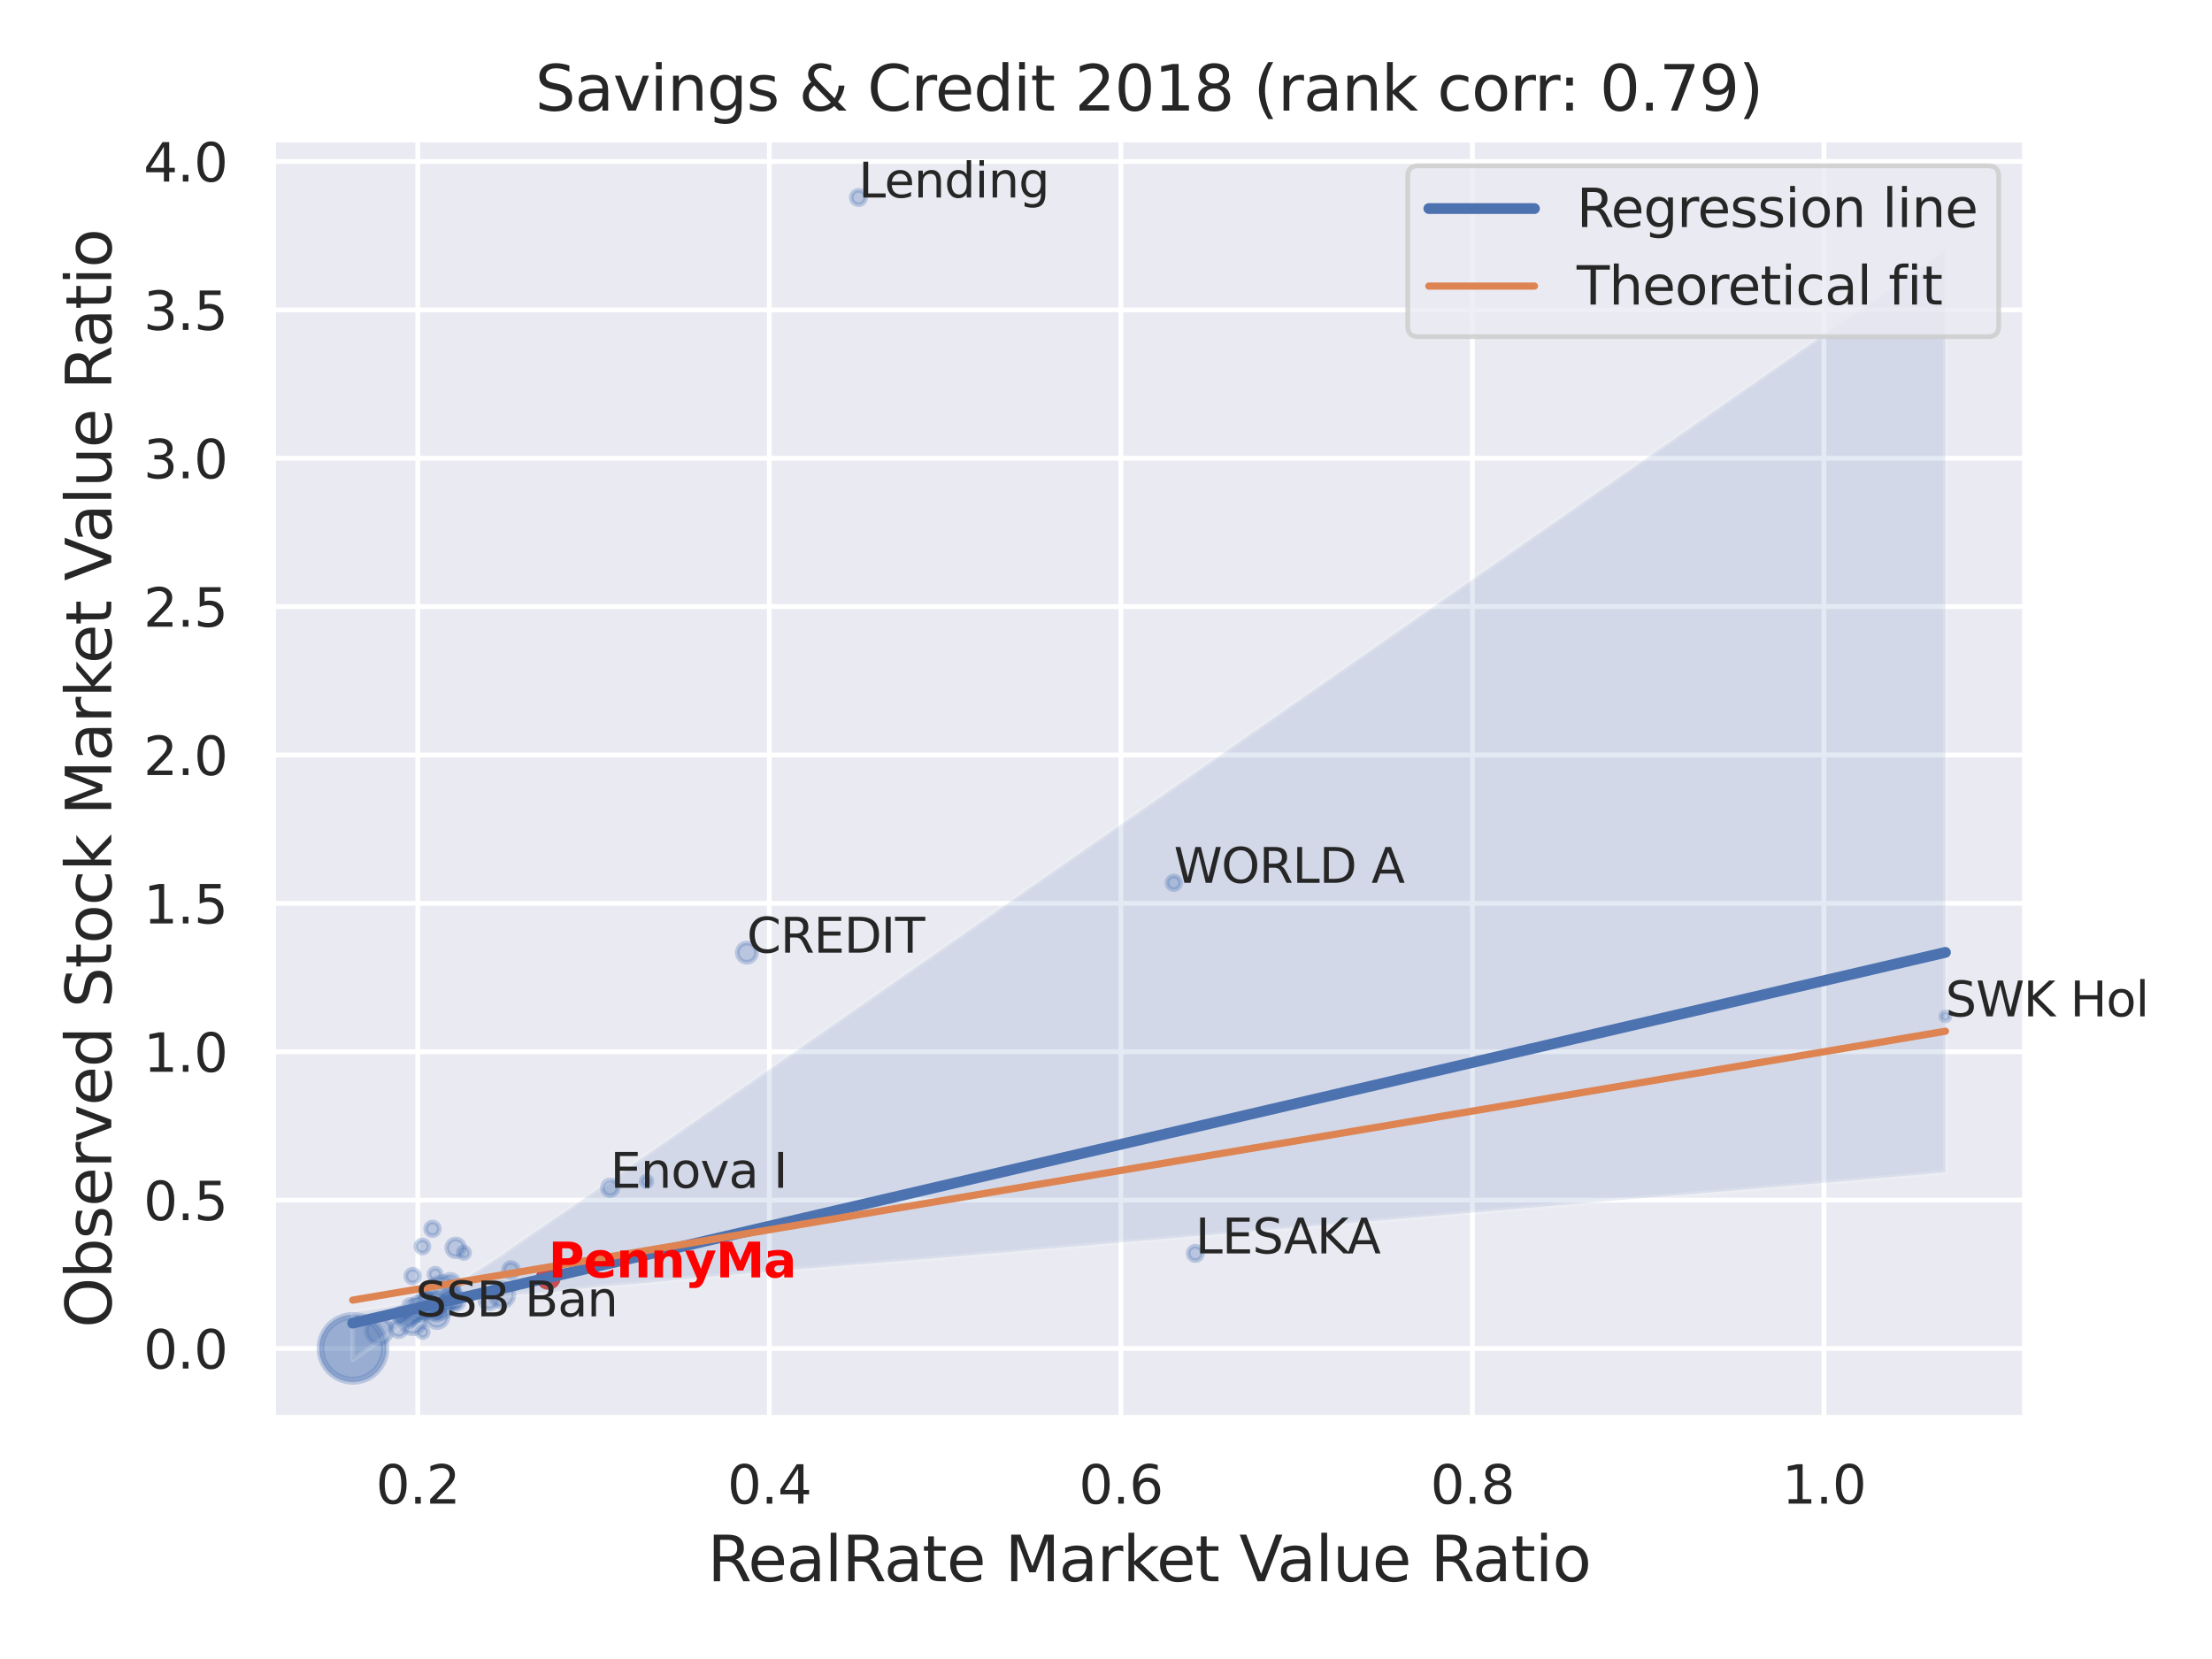 <?xml version="1.0" encoding="utf-8" standalone="no"?>
<!DOCTYPE svg PUBLIC "-//W3C//DTD SVG 1.1//EN"
  "http://www.w3.org/Graphics/SVG/1.1/DTD/svg11.dtd">
<svg xmlns:xlink="http://www.w3.org/1999/xlink" width="460.8pt" height="345.6pt" viewBox="0 0 460.8 345.6" xmlns="http://www.w3.org/2000/svg" version="1.1">
 <defs>
  <style type="text/css">*{stroke-linejoin: round; stroke-linecap: butt}</style>
 </defs>
 <g id="figure_1">
  <g id="patch_1">
   <path d="M 0 345.6 
L 460.8 345.6 
L 460.8 0 
L 0 0 
z
" style="fill: #ffffff"/>
  </g>
  <g id="axes_1">
   <g id="patch_2">
    <path d="M 56.88 295.38 
L 421.863 295.38 
L 421.863 29.04 
L 56.88 29.04 
z
" style="fill: #eaeaf2"/>
   </g>
   <g id="matplotlib.axis_1">
    <g id="xtick_1">
     <g id="line2d_1">
      <path d="M 87.037 295.38 
L 87.037 29.04 
" clip-path="url(#p49c5e7dc4d)" style="fill: none; stroke: #ffffff; stroke-linecap: round"/>
     </g>
     <g id="text_1">
      <!-- 0.2 -->
      <g style="fill: #262626" transform="translate(78.29 313.238) scale(0.11 -0.11)">
       <defs>
        <path id="DejaVuSans-30" d="M 2034 4250 
Q 1547 4250 1301 3770 
Q 1056 3291 1056 2328 
Q 1056 1369 1301 889 
Q 1547 409 2034 409 
Q 2525 409 2770 889 
Q 3016 1369 3016 2328 
Q 3016 3291 2770 3770 
Q 2525 4250 2034 4250 
z
M 2034 4750 
Q 2819 4750 3233 4129 
Q 3647 3509 3647 2328 
Q 3647 1150 3233 529 
Q 2819 -91 2034 -91 
Q 1250 -91 836 529 
Q 422 1150 422 2328 
Q 422 3509 836 4129 
Q 1250 4750 2034 4750 
z
" transform="scale(0.016)"/>
        <path id="DejaVuSans-2e" d="M 684 794 
L 1344 794 
L 1344 0 
L 684 0 
L 684 794 
z
" transform="scale(0.016)"/>
        <path id="DejaVuSans-32" d="M 1228 531 
L 3431 531 
L 3431 0 
L 469 0 
L 469 531 
Q 828 903 1448 1529 
Q 2069 2156 2228 2338 
Q 2531 2678 2651 2914 
Q 2772 3150 2772 3378 
Q 2772 3750 2511 3984 
Q 2250 4219 1831 4219 
Q 1534 4219 1204 4116 
Q 875 4013 500 3803 
L 500 4441 
Q 881 4594 1212 4672 
Q 1544 4750 1819 4750 
Q 2544 4750 2975 4387 
Q 3406 4025 3406 3419 
Q 3406 3131 3298 2873 
Q 3191 2616 2906 2266 
Q 2828 2175 2409 1742 
Q 1991 1309 1228 531 
z
" transform="scale(0.016)"/>
       </defs>
       <use xlink:href="#DejaVuSans-30"/>
       <use xlink:href="#DejaVuSans-2e" x="63.623"/>
       <use xlink:href="#DejaVuSans-32" x="95.41"/>
      </g>
     </g>
    </g>
    <g id="xtick_2">
     <g id="line2d_2">
      <path d="M 160.266 295.38 
L 160.266 29.04 
" clip-path="url(#p49c5e7dc4d)" style="fill: none; stroke: #ffffff; stroke-linecap: round"/>
     </g>
     <g id="text_2">
      <!-- 0.4 -->
      <g style="fill: #262626" transform="translate(151.519 313.238) scale(0.11 -0.11)">
       <defs>
        <path id="DejaVuSans-34" d="M 2419 4116 
L 825 1625 
L 2419 1625 
L 2419 4116 
z
M 2253 4666 
L 3047 4666 
L 3047 1625 
L 3713 1625 
L 3713 1100 
L 3047 1100 
L 3047 0 
L 2419 0 
L 2419 1100 
L 313 1100 
L 313 1709 
L 2253 4666 
z
" transform="scale(0.016)"/>
       </defs>
       <use xlink:href="#DejaVuSans-30"/>
       <use xlink:href="#DejaVuSans-2e" x="63.623"/>
       <use xlink:href="#DejaVuSans-34" x="95.41"/>
      </g>
     </g>
    </g>
    <g id="xtick_3">
     <g id="line2d_3">
      <path d="M 233.495 295.38 
L 233.495 29.04 
" clip-path="url(#p49c5e7dc4d)" style="fill: none; stroke: #ffffff; stroke-linecap: round"/>
     </g>
     <g id="text_3">
      <!-- 0.6 -->
      <g style="fill: #262626" transform="translate(224.748 313.238) scale(0.11 -0.11)">
       <defs>
        <path id="DejaVuSans-36" d="M 2113 2584 
Q 1688 2584 1439 2293 
Q 1191 2003 1191 1497 
Q 1191 994 1439 701 
Q 1688 409 2113 409 
Q 2538 409 2786 701 
Q 3034 994 3034 1497 
Q 3034 2003 2786 2293 
Q 2538 2584 2113 2584 
z
M 3366 4563 
L 3366 3988 
Q 3128 4100 2886 4159 
Q 2644 4219 2406 4219 
Q 1781 4219 1451 3797 
Q 1122 3375 1075 2522 
Q 1259 2794 1537 2939 
Q 1816 3084 2150 3084 
Q 2853 3084 3261 2657 
Q 3669 2231 3669 1497 
Q 3669 778 3244 343 
Q 2819 -91 2113 -91 
Q 1303 -91 875 529 
Q 447 1150 447 2328 
Q 447 3434 972 4092 
Q 1497 4750 2381 4750 
Q 2619 4750 2861 4703 
Q 3103 4656 3366 4563 
z
" transform="scale(0.016)"/>
       </defs>
       <use xlink:href="#DejaVuSans-30"/>
       <use xlink:href="#DejaVuSans-2e" x="63.623"/>
       <use xlink:href="#DejaVuSans-36" x="95.41"/>
      </g>
     </g>
    </g>
    <g id="xtick_4">
     <g id="line2d_4">
      <path d="M 306.724 295.38 
L 306.724 29.04 
" clip-path="url(#p49c5e7dc4d)" style="fill: none; stroke: #ffffff; stroke-linecap: round"/>
     </g>
     <g id="text_4">
      <!-- 0.8 -->
      <g style="fill: #262626" transform="translate(297.977 313.238) scale(0.11 -0.11)">
       <defs>
        <path id="DejaVuSans-38" d="M 2034 2216 
Q 1584 2216 1326 1975 
Q 1069 1734 1069 1313 
Q 1069 891 1326 650 
Q 1584 409 2034 409 
Q 2484 409 2743 651 
Q 3003 894 3003 1313 
Q 3003 1734 2745 1975 
Q 2488 2216 2034 2216 
z
M 1403 2484 
Q 997 2584 770 2862 
Q 544 3141 544 3541 
Q 544 4100 942 4425 
Q 1341 4750 2034 4750 
Q 2731 4750 3128 4425 
Q 3525 4100 3525 3541 
Q 3525 3141 3298 2862 
Q 3072 2584 2669 2484 
Q 3125 2378 3379 2068 
Q 3634 1759 3634 1313 
Q 3634 634 3220 271 
Q 2806 -91 2034 -91 
Q 1263 -91 848 271 
Q 434 634 434 1313 
Q 434 1759 690 2068 
Q 947 2378 1403 2484 
z
M 1172 3481 
Q 1172 3119 1398 2916 
Q 1625 2713 2034 2713 
Q 2441 2713 2670 2916 
Q 2900 3119 2900 3481 
Q 2900 3844 2670 4047 
Q 2441 4250 2034 4250 
Q 1625 4250 1398 4047 
Q 1172 3844 1172 3481 
z
" transform="scale(0.016)"/>
       </defs>
       <use xlink:href="#DejaVuSans-30"/>
       <use xlink:href="#DejaVuSans-2e" x="63.623"/>
       <use xlink:href="#DejaVuSans-38" x="95.41"/>
      </g>
     </g>
    </g>
    <g id="xtick_5">
     <g id="line2d_5">
      <path d="M 379.952 295.38 
L 379.952 29.04 
" clip-path="url(#p49c5e7dc4d)" style="fill: none; stroke: #ffffff; stroke-linecap: round"/>
     </g>
     <g id="text_5">
      <!-- 1.0 -->
      <g style="fill: #262626" transform="translate(371.206 313.238) scale(0.11 -0.11)">
       <defs>
        <path id="DejaVuSans-31" d="M 794 531 
L 1825 531 
L 1825 4091 
L 703 3866 
L 703 4441 
L 1819 4666 
L 2450 4666 
L 2450 531 
L 3481 531 
L 3481 0 
L 794 0 
L 794 531 
z
" transform="scale(0.016)"/>
       </defs>
       <use xlink:href="#DejaVuSans-31"/>
       <use xlink:href="#DejaVuSans-2e" x="63.623"/>
       <use xlink:href="#DejaVuSans-30" x="95.41"/>
      </g>
     </g>
    </g>
    <g id="text_6">
     <!-- RealRate Market Value Ratio -->
     <g style="fill: #262626" transform="translate(147.385 329.404) scale(0.13 -0.13)">
      <defs>
       <path id="DejaVuSans-52" d="M 2841 2188 
Q 3044 2119 3236 1894 
Q 3428 1669 3622 1275 
L 4263 0 
L 3584 0 
L 2988 1197 
Q 2756 1666 2539 1819 
Q 2322 1972 1947 1972 
L 1259 1972 
L 1259 0 
L 628 0 
L 628 4666 
L 2053 4666 
Q 2853 4666 3247 4331 
Q 3641 3997 3641 3322 
Q 3641 2881 3436 2590 
Q 3231 2300 2841 2188 
z
M 1259 4147 
L 1259 2491 
L 2053 2491 
Q 2509 2491 2742 2702 
Q 2975 2913 2975 3322 
Q 2975 3731 2742 3939 
Q 2509 4147 2053 4147 
L 1259 4147 
z
" transform="scale(0.016)"/>
       <path id="DejaVuSans-65" d="M 3597 1894 
L 3597 1613 
L 953 1613 
Q 991 1019 1311 708 
Q 1631 397 2203 397 
Q 2534 397 2845 478 
Q 3156 559 3463 722 
L 3463 178 
Q 3153 47 2828 -22 
Q 2503 -91 2169 -91 
Q 1331 -91 842 396 
Q 353 884 353 1716 
Q 353 2575 817 3079 
Q 1281 3584 2069 3584 
Q 2775 3584 3186 3129 
Q 3597 2675 3597 1894 
z
M 3022 2063 
Q 3016 2534 2758 2815 
Q 2500 3097 2075 3097 
Q 1594 3097 1305 2825 
Q 1016 2553 972 2059 
L 3022 2063 
z
" transform="scale(0.016)"/>
       <path id="DejaVuSans-61" d="M 2194 1759 
Q 1497 1759 1228 1600 
Q 959 1441 959 1056 
Q 959 750 1161 570 
Q 1363 391 1709 391 
Q 2188 391 2477 730 
Q 2766 1069 2766 1631 
L 2766 1759 
L 2194 1759 
z
M 3341 1997 
L 3341 0 
L 2766 0 
L 2766 531 
Q 2569 213 2275 61 
Q 1981 -91 1556 -91 
Q 1019 -91 701 211 
Q 384 513 384 1019 
Q 384 1609 779 1909 
Q 1175 2209 1959 2209 
L 2766 2209 
L 2766 2266 
Q 2766 2663 2505 2880 
Q 2244 3097 1772 3097 
Q 1472 3097 1187 3025 
Q 903 2953 641 2809 
L 641 3341 
Q 956 3463 1253 3523 
Q 1550 3584 1831 3584 
Q 2591 3584 2966 3190 
Q 3341 2797 3341 1997 
z
" transform="scale(0.016)"/>
       <path id="DejaVuSans-6c" d="M 603 4863 
L 1178 4863 
L 1178 0 
L 603 0 
L 603 4863 
z
" transform="scale(0.016)"/>
       <path id="DejaVuSans-74" d="M 1172 4494 
L 1172 3500 
L 2356 3500 
L 2356 3053 
L 1172 3053 
L 1172 1153 
Q 1172 725 1289 603 
Q 1406 481 1766 481 
L 2356 481 
L 2356 0 
L 1766 0 
Q 1100 0 847 248 
Q 594 497 594 1153 
L 594 3053 
L 172 3053 
L 172 3500 
L 594 3500 
L 594 4494 
L 1172 4494 
z
" transform="scale(0.016)"/>
       <path id="DejaVuSans-20" transform="scale(0.016)"/>
       <path id="DejaVuSans-4d" d="M 628 4666 
L 1569 4666 
L 2759 1491 
L 3956 4666 
L 4897 4666 
L 4897 0 
L 4281 0 
L 4281 4097 
L 3078 897 
L 2444 897 
L 1241 4097 
L 1241 0 
L 628 0 
L 628 4666 
z
" transform="scale(0.016)"/>
       <path id="DejaVuSans-72" d="M 2631 2963 
Q 2534 3019 2420 3045 
Q 2306 3072 2169 3072 
Q 1681 3072 1420 2755 
Q 1159 2438 1159 1844 
L 1159 0 
L 581 0 
L 581 3500 
L 1159 3500 
L 1159 2956 
Q 1341 3275 1631 3429 
Q 1922 3584 2338 3584 
Q 2397 3584 2469 3576 
Q 2541 3569 2628 3553 
L 2631 2963 
z
" transform="scale(0.016)"/>
       <path id="DejaVuSans-6b" d="M 581 4863 
L 1159 4863 
L 1159 1991 
L 2875 3500 
L 3609 3500 
L 1753 1863 
L 3688 0 
L 2938 0 
L 1159 1709 
L 1159 0 
L 581 0 
L 581 4863 
z
" transform="scale(0.016)"/>
       <path id="DejaVuSans-56" d="M 1831 0 
L 50 4666 
L 709 4666 
L 2188 738 
L 3669 4666 
L 4325 4666 
L 2547 0 
L 1831 0 
z
" transform="scale(0.016)"/>
       <path id="DejaVuSans-75" d="M 544 1381 
L 544 3500 
L 1119 3500 
L 1119 1403 
Q 1119 906 1312 657 
Q 1506 409 1894 409 
Q 2359 409 2629 706 
Q 2900 1003 2900 1516 
L 2900 3500 
L 3475 3500 
L 3475 0 
L 2900 0 
L 2900 538 
Q 2691 219 2414 64 
Q 2138 -91 1772 -91 
Q 1169 -91 856 284 
Q 544 659 544 1381 
z
M 1991 3584 
L 1991 3584 
z
" transform="scale(0.016)"/>
       <path id="DejaVuSans-69" d="M 603 3500 
L 1178 3500 
L 1178 0 
L 603 0 
L 603 3500 
z
M 603 4863 
L 1178 4863 
L 1178 4134 
L 603 4134 
L 603 4863 
z
" transform="scale(0.016)"/>
       <path id="DejaVuSans-6f" d="M 1959 3097 
Q 1497 3097 1228 2736 
Q 959 2375 959 1747 
Q 959 1119 1226 758 
Q 1494 397 1959 397 
Q 2419 397 2687 759 
Q 2956 1122 2956 1747 
Q 2956 2369 2687 2733 
Q 2419 3097 1959 3097 
z
M 1959 3584 
Q 2709 3584 3137 3096 
Q 3566 2609 3566 1747 
Q 3566 888 3137 398 
Q 2709 -91 1959 -91 
Q 1206 -91 779 398 
Q 353 888 353 1747 
Q 353 2609 779 3096 
Q 1206 3584 1959 3584 
z
" transform="scale(0.016)"/>
      </defs>
      <use xlink:href="#DejaVuSans-52"/>
      <use xlink:href="#DejaVuSans-65" x="64.982"/>
      <use xlink:href="#DejaVuSans-61" x="126.506"/>
      <use xlink:href="#DejaVuSans-6c" x="187.785"/>
      <use xlink:href="#DejaVuSans-52" x="215.568"/>
      <use xlink:href="#DejaVuSans-61" x="282.801"/>
      <use xlink:href="#DejaVuSans-74" x="344.08"/>
      <use xlink:href="#DejaVuSans-65" x="383.289"/>
      <use xlink:href="#DejaVuSans-20" x="444.812"/>
      <use xlink:href="#DejaVuSans-4d" x="476.6"/>
      <use xlink:href="#DejaVuSans-61" x="562.879"/>
      <use xlink:href="#DejaVuSans-72" x="624.158"/>
      <use xlink:href="#DejaVuSans-6b" x="665.271"/>
      <use xlink:href="#DejaVuSans-65" x="719.557"/>
      <use xlink:href="#DejaVuSans-74" x="781.08"/>
      <use xlink:href="#DejaVuSans-20" x="820.289"/>
      <use xlink:href="#DejaVuSans-56" x="852.076"/>
      <use xlink:href="#DejaVuSans-61" x="912.734"/>
      <use xlink:href="#DejaVuSans-6c" x="974.014"/>
      <use xlink:href="#DejaVuSans-75" x="1001.797"/>
      <use xlink:href="#DejaVuSans-65" x="1065.176"/>
      <use xlink:href="#DejaVuSans-20" x="1126.699"/>
      <use xlink:href="#DejaVuSans-52" x="1158.486"/>
      <use xlink:href="#DejaVuSans-61" x="1225.719"/>
      <use xlink:href="#DejaVuSans-74" x="1286.998"/>
      <use xlink:href="#DejaVuSans-69" x="1326.207"/>
      <use xlink:href="#DejaVuSans-6f" x="1353.99"/>
     </g>
    </g>
   </g>
   <g id="matplotlib.axis_2">
    <g id="ytick_1">
     <g id="line2d_6">
      <path d="M 56.88 280.912 
L 421.863 280.912 
" clip-path="url(#p49c5e7dc4d)" style="fill: none; stroke: #ffffff; stroke-linecap: round"/>
     </g>
     <g id="text_7">
      <!-- 0.0 -->
      <g style="fill: #262626" transform="translate(29.887 285.091) scale(0.11 -0.11)">
       <use xlink:href="#DejaVuSans-30"/>
       <use xlink:href="#DejaVuSans-2e" x="63.623"/>
       <use xlink:href="#DejaVuSans-30" x="95.41"/>
      </g>
     </g>
    </g>
    <g id="ytick_2">
     <g id="line2d_7">
      <path d="M 56.88 250.003 
L 421.863 250.003 
" clip-path="url(#p49c5e7dc4d)" style="fill: none; stroke: #ffffff; stroke-linecap: round"/>
     </g>
     <g id="text_8">
      <!-- 0.5 -->
      <g style="fill: #262626" transform="translate(29.887 254.182) scale(0.11 -0.11)">
       <defs>
        <path id="DejaVuSans-35" d="M 691 4666 
L 3169 4666 
L 3169 4134 
L 1269 4134 
L 1269 2991 
Q 1406 3038 1543 3061 
Q 1681 3084 1819 3084 
Q 2600 3084 3056 2656 
Q 3513 2228 3513 1497 
Q 3513 744 3044 326 
Q 2575 -91 1722 -91 
Q 1428 -91 1123 -41 
Q 819 9 494 109 
L 494 744 
Q 775 591 1075 516 
Q 1375 441 1709 441 
Q 2250 441 2565 725 
Q 2881 1009 2881 1497 
Q 2881 1984 2565 2268 
Q 2250 2553 1709 2553 
Q 1456 2553 1204 2497 
Q 953 2441 691 2322 
L 691 4666 
z
" transform="scale(0.016)"/>
       </defs>
       <use xlink:href="#DejaVuSans-30"/>
       <use xlink:href="#DejaVuSans-2e" x="63.623"/>
       <use xlink:href="#DejaVuSans-35" x="95.41"/>
      </g>
     </g>
    </g>
    <g id="ytick_3">
     <g id="line2d_8">
      <path d="M 56.88 219.094 
L 421.863 219.094 
" clip-path="url(#p49c5e7dc4d)" style="fill: none; stroke: #ffffff; stroke-linecap: round"/>
     </g>
     <g id="text_9">
      <!-- 1.0 -->
      <g style="fill: #262626" transform="translate(29.887 223.273) scale(0.11 -0.11)">
       <use xlink:href="#DejaVuSans-31"/>
       <use xlink:href="#DejaVuSans-2e" x="63.623"/>
       <use xlink:href="#DejaVuSans-30" x="95.41"/>
      </g>
     </g>
    </g>
    <g id="ytick_4">
     <g id="line2d_9">
      <path d="M 56.88 188.184 
L 421.863 188.184 
" clip-path="url(#p49c5e7dc4d)" style="fill: none; stroke: #ffffff; stroke-linecap: round"/>
     </g>
     <g id="text_10">
      <!-- 1.5 -->
      <g style="fill: #262626" transform="translate(29.887 192.364) scale(0.11 -0.11)">
       <use xlink:href="#DejaVuSans-31"/>
       <use xlink:href="#DejaVuSans-2e" x="63.623"/>
       <use xlink:href="#DejaVuSans-35" x="95.41"/>
      </g>
     </g>
    </g>
    <g id="ytick_5">
     <g id="line2d_10">
      <path d="M 56.88 157.275 
L 421.863 157.275 
" clip-path="url(#p49c5e7dc4d)" style="fill: none; stroke: #ffffff; stroke-linecap: round"/>
     </g>
     <g id="text_11">
      <!-- 2.0 -->
      <g style="fill: #262626" transform="translate(29.887 161.454) scale(0.11 -0.11)">
       <use xlink:href="#DejaVuSans-32"/>
       <use xlink:href="#DejaVuSans-2e" x="63.623"/>
       <use xlink:href="#DejaVuSans-30" x="95.41"/>
      </g>
     </g>
    </g>
    <g id="ytick_6">
     <g id="line2d_11">
      <path d="M 56.88 126.366 
L 421.863 126.366 
" clip-path="url(#p49c5e7dc4d)" style="fill: none; stroke: #ffffff; stroke-linecap: round"/>
     </g>
     <g id="text_12">
      <!-- 2.5 -->
      <g style="fill: #262626" transform="translate(29.887 130.545) scale(0.11 -0.11)">
       <use xlink:href="#DejaVuSans-32"/>
       <use xlink:href="#DejaVuSans-2e" x="63.623"/>
       <use xlink:href="#DejaVuSans-35" x="95.41"/>
      </g>
     </g>
    </g>
    <g id="ytick_7">
     <g id="line2d_12">
      <path d="M 56.88 95.457 
L 421.863 95.457 
" clip-path="url(#p49c5e7dc4d)" style="fill: none; stroke: #ffffff; stroke-linecap: round"/>
     </g>
     <g id="text_13">
      <!-- 3.0 -->
      <g style="fill: #262626" transform="translate(29.887 99.636) scale(0.11 -0.11)">
       <defs>
        <path id="DejaVuSans-33" d="M 2597 2516 
Q 3050 2419 3304 2112 
Q 3559 1806 3559 1356 
Q 3559 666 3084 287 
Q 2609 -91 1734 -91 
Q 1441 -91 1130 -33 
Q 819 25 488 141 
L 488 750 
Q 750 597 1062 519 
Q 1375 441 1716 441 
Q 2309 441 2620 675 
Q 2931 909 2931 1356 
Q 2931 1769 2642 2001 
Q 2353 2234 1838 2234 
L 1294 2234 
L 1294 2753 
L 1863 2753 
Q 2328 2753 2575 2939 
Q 2822 3125 2822 3475 
Q 2822 3834 2567 4026 
Q 2313 4219 1838 4219 
Q 1578 4219 1281 4162 
Q 984 4106 628 3988 
L 628 4550 
Q 988 4650 1302 4700 
Q 1616 4750 1894 4750 
Q 2613 4750 3031 4423 
Q 3450 4097 3450 3541 
Q 3450 3153 3228 2886 
Q 3006 2619 2597 2516 
z
" transform="scale(0.016)"/>
       </defs>
       <use xlink:href="#DejaVuSans-33"/>
       <use xlink:href="#DejaVuSans-2e" x="63.623"/>
       <use xlink:href="#DejaVuSans-30" x="95.41"/>
      </g>
     </g>
    </g>
    <g id="ytick_8">
     <g id="line2d_13">
      <path d="M 56.88 64.548 
L 421.863 64.548 
" clip-path="url(#p49c5e7dc4d)" style="fill: none; stroke: #ffffff; stroke-linecap: round"/>
     </g>
     <g id="text_14">
      <!-- 3.5 -->
      <g style="fill: #262626" transform="translate(29.887 68.727) scale(0.11 -0.11)">
       <use xlink:href="#DejaVuSans-33"/>
       <use xlink:href="#DejaVuSans-2e" x="63.623"/>
       <use xlink:href="#DejaVuSans-35" x="95.41"/>
      </g>
     </g>
    </g>
    <g id="ytick_9">
     <g id="line2d_14">
      <path d="M 56.88 33.639 
L 421.863 33.639 
" clip-path="url(#p49c5e7dc4d)" style="fill: none; stroke: #ffffff; stroke-linecap: round"/>
     </g>
     <g id="text_15">
      <!-- 4.0 -->
      <g style="fill: #262626" transform="translate(29.887 37.818) scale(0.11 -0.11)">
       <use xlink:href="#DejaVuSans-34"/>
       <use xlink:href="#DejaVuSans-2e" x="63.623"/>
       <use xlink:href="#DejaVuSans-30" x="95.41"/>
      </g>
     </g>
    </g>
    <g id="text_16">
     <!-- Observed Stock Market Value Ratio -->
     <g style="fill: #262626" transform="translate(23.183 276.612) rotate(-90) scale(0.13 -0.13)">
      <defs>
       <path id="DejaVuSans-4f" d="M 2522 4238 
Q 1834 4238 1429 3725 
Q 1025 3213 1025 2328 
Q 1025 1447 1429 934 
Q 1834 422 2522 422 
Q 3209 422 3611 934 
Q 4013 1447 4013 2328 
Q 4013 3213 3611 3725 
Q 3209 4238 2522 4238 
z
M 2522 4750 
Q 3503 4750 4090 4092 
Q 4678 3434 4678 2328 
Q 4678 1225 4090 567 
Q 3503 -91 2522 -91 
Q 1538 -91 948 565 
Q 359 1222 359 2328 
Q 359 3434 948 4092 
Q 1538 4750 2522 4750 
z
" transform="scale(0.016)"/>
       <path id="DejaVuSans-62" d="M 3116 1747 
Q 3116 2381 2855 2742 
Q 2594 3103 2138 3103 
Q 1681 3103 1420 2742 
Q 1159 2381 1159 1747 
Q 1159 1113 1420 752 
Q 1681 391 2138 391 
Q 2594 391 2855 752 
Q 3116 1113 3116 1747 
z
M 1159 2969 
Q 1341 3281 1617 3432 
Q 1894 3584 2278 3584 
Q 2916 3584 3314 3078 
Q 3713 2572 3713 1747 
Q 3713 922 3314 415 
Q 2916 -91 2278 -91 
Q 1894 -91 1617 61 
Q 1341 213 1159 525 
L 1159 0 
L 581 0 
L 581 4863 
L 1159 4863 
L 1159 2969 
z
" transform="scale(0.016)"/>
       <path id="DejaVuSans-73" d="M 2834 3397 
L 2834 2853 
Q 2591 2978 2328 3040 
Q 2066 3103 1784 3103 
Q 1356 3103 1142 2972 
Q 928 2841 928 2578 
Q 928 2378 1081 2264 
Q 1234 2150 1697 2047 
L 1894 2003 
Q 2506 1872 2764 1633 
Q 3022 1394 3022 966 
Q 3022 478 2636 193 
Q 2250 -91 1575 -91 
Q 1294 -91 989 -36 
Q 684 19 347 128 
L 347 722 
Q 666 556 975 473 
Q 1284 391 1588 391 
Q 1994 391 2212 530 
Q 2431 669 2431 922 
Q 2431 1156 2273 1281 
Q 2116 1406 1581 1522 
L 1381 1569 
Q 847 1681 609 1914 
Q 372 2147 372 2553 
Q 372 3047 722 3315 
Q 1072 3584 1716 3584 
Q 2034 3584 2315 3537 
Q 2597 3491 2834 3397 
z
" transform="scale(0.016)"/>
       <path id="DejaVuSans-76" d="M 191 3500 
L 800 3500 
L 1894 563 
L 2988 3500 
L 3597 3500 
L 2284 0 
L 1503 0 
L 191 3500 
z
" transform="scale(0.016)"/>
       <path id="DejaVuSans-64" d="M 2906 2969 
L 2906 4863 
L 3481 4863 
L 3481 0 
L 2906 0 
L 2906 525 
Q 2725 213 2448 61 
Q 2172 -91 1784 -91 
Q 1150 -91 751 415 
Q 353 922 353 1747 
Q 353 2572 751 3078 
Q 1150 3584 1784 3584 
Q 2172 3584 2448 3432 
Q 2725 3281 2906 2969 
z
M 947 1747 
Q 947 1113 1208 752 
Q 1469 391 1925 391 
Q 2381 391 2643 752 
Q 2906 1113 2906 1747 
Q 2906 2381 2643 2742 
Q 2381 3103 1925 3103 
Q 1469 3103 1208 2742 
Q 947 2381 947 1747 
z
" transform="scale(0.016)"/>
       <path id="DejaVuSans-53" d="M 3425 4513 
L 3425 3897 
Q 3066 4069 2747 4153 
Q 2428 4238 2131 4238 
Q 1616 4238 1336 4038 
Q 1056 3838 1056 3469 
Q 1056 3159 1242 3001 
Q 1428 2844 1947 2747 
L 2328 2669 
Q 3034 2534 3370 2195 
Q 3706 1856 3706 1288 
Q 3706 609 3251 259 
Q 2797 -91 1919 -91 
Q 1588 -91 1214 -16 
Q 841 59 441 206 
L 441 856 
Q 825 641 1194 531 
Q 1563 422 1919 422 
Q 2459 422 2753 634 
Q 3047 847 3047 1241 
Q 3047 1584 2836 1778 
Q 2625 1972 2144 2069 
L 1759 2144 
Q 1053 2284 737 2584 
Q 422 2884 422 3419 
Q 422 4038 858 4394 
Q 1294 4750 2059 4750 
Q 2388 4750 2728 4690 
Q 3069 4631 3425 4513 
z
" transform="scale(0.016)"/>
       <path id="DejaVuSans-63" d="M 3122 3366 
L 3122 2828 
Q 2878 2963 2633 3030 
Q 2388 3097 2138 3097 
Q 1578 3097 1268 2742 
Q 959 2388 959 1747 
Q 959 1106 1268 751 
Q 1578 397 2138 397 
Q 2388 397 2633 464 
Q 2878 531 3122 666 
L 3122 134 
Q 2881 22 2623 -34 
Q 2366 -91 2075 -91 
Q 1284 -91 818 406 
Q 353 903 353 1747 
Q 353 2603 823 3093 
Q 1294 3584 2113 3584 
Q 2378 3584 2631 3529 
Q 2884 3475 3122 3366 
z
" transform="scale(0.016)"/>
      </defs>
      <use xlink:href="#DejaVuSans-4f"/>
      <use xlink:href="#DejaVuSans-62" x="78.711"/>
      <use xlink:href="#DejaVuSans-73" x="142.188"/>
      <use xlink:href="#DejaVuSans-65" x="194.287"/>
      <use xlink:href="#DejaVuSans-72" x="255.811"/>
      <use xlink:href="#DejaVuSans-76" x="296.924"/>
      <use xlink:href="#DejaVuSans-65" x="356.104"/>
      <use xlink:href="#DejaVuSans-64" x="417.627"/>
      <use xlink:href="#DejaVuSans-20" x="481.104"/>
      <use xlink:href="#DejaVuSans-53" x="512.891"/>
      <use xlink:href="#DejaVuSans-74" x="576.367"/>
      <use xlink:href="#DejaVuSans-6f" x="615.576"/>
      <use xlink:href="#DejaVuSans-63" x="676.758"/>
      <use xlink:href="#DejaVuSans-6b" x="731.738"/>
      <use xlink:href="#DejaVuSans-20" x="789.648"/>
      <use xlink:href="#DejaVuSans-4d" x="821.436"/>
      <use xlink:href="#DejaVuSans-61" x="907.715"/>
      <use xlink:href="#DejaVuSans-72" x="968.994"/>
      <use xlink:href="#DejaVuSans-6b" x="1010.107"/>
      <use xlink:href="#DejaVuSans-65" x="1064.393"/>
      <use xlink:href="#DejaVuSans-74" x="1125.916"/>
      <use xlink:href="#DejaVuSans-20" x="1165.125"/>
      <use xlink:href="#DejaVuSans-56" x="1196.912"/>
      <use xlink:href="#DejaVuSans-61" x="1257.57"/>
      <use xlink:href="#DejaVuSans-6c" x="1318.85"/>
      <use xlink:href="#DejaVuSans-75" x="1346.633"/>
      <use xlink:href="#DejaVuSans-65" x="1410.012"/>
      <use xlink:href="#DejaVuSans-20" x="1471.535"/>
      <use xlink:href="#DejaVuSans-52" x="1503.322"/>
      <use xlink:href="#DejaVuSans-61" x="1570.555"/>
      <use xlink:href="#DejaVuSans-74" x="1631.834"/>
      <use xlink:href="#DejaVuSans-69" x="1671.043"/>
      <use xlink:href="#DejaVuSans-6f" x="1698.826"/>
     </g>
    </g>
   </g>
   <g id="PathCollection_1">
    <path d="M 244.533 185.319 
C 244.907 185.319 245.267 185.17 245.532 184.905 
C 245.797 184.64 245.946 184.281 245.946 183.906 
C 245.946 183.531 245.797 183.171 245.532 182.906 
C 245.267 182.641 244.907 182.493 244.533 182.493 
C 244.158 182.493 243.798 182.641 243.533 182.906 
C 243.268 183.171 243.119 183.531 243.119 183.906 
C 243.119 184.281 243.268 184.64 243.533 184.905 
C 243.798 185.17 244.158 185.319 244.533 185.319 
z
" clip-path="url(#p49c5e7dc4d)" style="fill: #4c72b0; fill-opacity: 0.3; stroke: #4c72b0; stroke-opacity: 0.3"/>
    <path d="M 73.521 287.96 
C 75.396 287.96 77.195 287.215 78.521 285.889 
C 79.847 284.563 80.592 282.764 80.592 280.889 
C 80.592 279.013 79.847 277.215 78.521 275.889 
C 77.195 274.563 75.396 273.818 73.521 273.818 
C 71.645 273.818 69.847 274.563 68.521 275.889 
C 67.195 277.215 66.45 279.013 66.45 280.889 
C 66.45 282.764 67.195 284.563 68.521 285.889 
C 69.847 287.215 71.645 287.96 73.521 287.96 
z
" clip-path="url(#p49c5e7dc4d)" style="fill: #4c72b0; fill-opacity: 0.3; stroke: #4c72b0; stroke-opacity: 0.3"/>
    <path d="M 90.098 257.402 
C 90.472 257.402 90.831 257.254 91.096 256.989 
C 91.36 256.724 91.509 256.366 91.509 255.992 
C 91.509 255.617 91.36 255.259 91.096 254.994 
C 90.831 254.73 90.472 254.581 90.098 254.581 
C 89.724 254.581 89.365 254.73 89.101 254.994 
C 88.836 255.259 88.688 255.617 88.688 255.992 
C 88.688 256.366 88.836 256.724 89.101 256.989 
C 89.365 257.254 89.724 257.402 90.098 257.402 
z
" clip-path="url(#p49c5e7dc4d)" style="fill: #4c72b0; fill-opacity: 0.3; stroke: #4c72b0; stroke-opacity: 0.3"/>
    <path d="M 87.581 275.006 
C 87.992 275.006 88.386 274.842 88.677 274.552 
C 88.968 274.261 89.131 273.867 89.131 273.456 
C 89.131 273.045 88.968 272.651 88.677 272.36 
C 88.386 272.069 87.992 271.906 87.581 271.906 
C 87.17 271.906 86.776 272.069 86.485 272.36 
C 86.195 272.651 86.031 273.045 86.031 273.456 
C 86.031 273.867 86.195 274.261 86.485 274.552 
C 86.776 274.842 87.17 275.006 87.581 275.006 
z
" clip-path="url(#p49c5e7dc4d)" style="fill: #4c72b0; fill-opacity: 0.3; stroke: #4c72b0; stroke-opacity: 0.3"/>
    <path d="M 155.583 200.455 
C 156.114 200.455 156.623 200.244 156.999 199.869 
C 157.374 199.493 157.585 198.984 157.585 198.453 
C 157.585 197.922 157.374 197.413 156.999 197.037 
C 156.623 196.662 156.114 196.451 155.583 196.451 
C 155.052 196.451 154.543 196.662 154.167 197.037 
C 153.792 197.413 153.581 197.922 153.581 198.453 
C 153.581 198.984 153.792 199.493 154.167 199.869 
C 154.543 200.244 155.052 200.455 155.583 200.455 
z
" clip-path="url(#p49c5e7dc4d)" style="fill: #4c72b0; fill-opacity: 0.3; stroke: #4c72b0; stroke-opacity: 0.3"/>
    <path d="M 88.518 272.138 
C 88.932 272.138 89.33 271.973 89.623 271.68 
C 89.916 271.387 90.08 270.99 90.08 270.575 
C 90.08 270.161 89.916 269.763 89.623 269.47 
C 89.33 269.177 88.932 269.013 88.518 269.013 
C 88.103 269.013 87.706 269.177 87.413 269.47 
C 87.12 269.763 86.955 270.161 86.955 270.575 
C 86.955 270.99 87.12 271.387 87.413 271.68 
C 87.706 271.973 88.103 272.138 88.518 272.138 
z
" clip-path="url(#p49c5e7dc4d)" style="fill: #4c72b0; fill-opacity: 0.3; stroke: #4c72b0; stroke-opacity: 0.3"/>
    <path d="M 85.411 273.537 
C 85.783 273.537 86.14 273.389 86.403 273.126 
C 86.666 272.863 86.813 272.506 86.813 272.134 
C 86.813 271.762 86.666 271.405 86.403 271.142 
C 86.14 270.879 85.783 270.731 85.411 270.731 
C 85.039 270.731 84.682 270.879 84.419 271.142 
C 84.156 271.405 84.008 271.762 84.008 272.134 
C 84.008 272.506 84.156 272.863 84.419 273.126 
C 84.682 273.389 85.039 273.537 85.411 273.537 
z
" clip-path="url(#p49c5e7dc4d)" style="fill: #4c72b0; fill-opacity: 0.3; stroke: #4c72b0; stroke-opacity: 0.3"/>
    <path d="M 90.548 273.516 
C 90.889 273.516 91.216 273.381 91.457 273.14 
C 91.697 272.899 91.833 272.573 91.833 272.232 
C 91.833 271.891 91.697 271.565 91.457 271.324 
C 91.216 271.083 90.889 270.947 90.548 270.947 
C 90.208 270.947 89.881 271.083 89.64 271.324 
C 89.399 271.565 89.264 271.891 89.264 272.232 
C 89.264 272.573 89.399 272.899 89.64 273.14 
C 89.881 273.381 90.208 273.516 90.548 273.516 
z
" clip-path="url(#p49c5e7dc4d)" style="fill: #4c72b0; fill-opacity: 0.3; stroke: #4c72b0; stroke-opacity: 0.3"/>
    <path d="M 134.686 247.208 
C 134.979 247.208 135.259 247.092 135.465 246.885 
C 135.672 246.679 135.788 246.398 135.788 246.106 
C 135.788 245.814 135.672 245.534 135.465 245.327 
C 135.259 245.121 134.979 245.005 134.686 245.005 
C 134.394 245.005 134.114 245.121 133.908 245.327 
C 133.701 245.534 133.585 245.814 133.585 246.106 
C 133.585 246.398 133.701 246.679 133.908 246.885 
C 134.114 247.092 134.394 247.208 134.686 247.208 
z
" clip-path="url(#p49c5e7dc4d)" style="fill: #4c72b0; fill-opacity: 0.3; stroke: #4c72b0; stroke-opacity: 0.3"/>
    <path d="M 88.046 278.627 
C 88.352 278.627 88.645 278.505 88.862 278.289 
C 89.078 278.072 89.2 277.779 89.2 277.473 
C 89.2 277.166 89.078 276.873 88.862 276.656 
C 88.645 276.44 88.352 276.318 88.046 276.318 
C 87.739 276.318 87.446 276.44 87.229 276.656 
C 87.013 276.873 86.891 277.166 86.891 277.473 
C 86.891 277.779 87.013 278.072 87.229 278.289 
C 87.446 278.505 87.739 278.627 88.046 278.627 
z
" clip-path="url(#p49c5e7dc4d)" style="fill: #4c72b0; fill-opacity: 0.3; stroke: #4c72b0; stroke-opacity: 0.3"/>
    <path d="M 73.47 287.282 
C 75.165 287.282 76.791 286.608 77.99 285.41 
C 79.188 284.211 79.862 282.585 79.862 280.89 
C 79.862 279.195 79.188 277.569 77.99 276.371 
C 76.791 275.172 75.165 274.499 73.47 274.499 
C 71.775 274.499 70.149 275.172 68.951 276.371 
C 67.752 277.569 67.079 279.195 67.079 280.89 
C 67.079 282.585 67.752 284.211 68.951 285.41 
C 70.149 286.608 71.775 287.282 73.47 287.282 
z
" clip-path="url(#p49c5e7dc4d)" style="fill: #4c72b0; fill-opacity: 0.3; stroke: #4c72b0; stroke-opacity: 0.3"/>
    <path d="M 91.746 274.622 
C 92.45 274.622 93.124 274.342 93.622 273.845 
C 94.119 273.347 94.399 272.673 94.399 271.969 
C 94.399 271.265 94.119 270.591 93.622 270.093 
C 93.124 269.596 92.45 269.316 91.746 269.316 
C 91.043 269.316 90.368 269.596 89.87 270.093 
C 89.373 270.591 89.093 271.265 89.093 271.969 
C 89.093 272.673 89.373 273.347 89.87 273.845 
C 90.368 274.342 91.043 274.622 91.746 274.622 
z
" clip-path="url(#p49c5e7dc4d)" style="fill: #4c72b0; fill-opacity: 0.3; stroke: #4c72b0; stroke-opacity: 0.3"/>
    <path d="M 86.993 273.068 
C 87.369 273.068 87.729 272.919 87.995 272.653 
C 88.261 272.388 88.41 272.027 88.41 271.651 
C 88.41 271.276 88.261 270.915 87.995 270.649 
C 87.729 270.384 87.369 270.234 86.993 270.234 
C 86.618 270.234 86.257 270.384 85.991 270.649 
C 85.726 270.915 85.576 271.276 85.576 271.651 
C 85.576 272.027 85.726 272.388 85.991 272.653 
C 86.257 272.919 86.618 273.068 86.993 273.068 
z
" clip-path="url(#p49c5e7dc4d)" style="fill: #4c72b0; fill-opacity: 0.3; stroke: #4c72b0; stroke-opacity: 0.3"/>
    <path d="M 249.014 262.598 
C 249.409 262.598 249.788 262.441 250.067 262.162 
C 250.346 261.882 250.503 261.504 250.503 261.109 
C 250.503 260.714 250.346 260.335 250.067 260.055 
C 249.788 259.776 249.409 259.619 249.014 259.619 
C 248.619 259.619 248.24 259.776 247.961 260.055 
C 247.681 260.335 247.524 260.714 247.524 261.109 
C 247.524 261.504 247.681 261.882 247.961 262.162 
C 248.24 262.441 248.619 262.598 249.014 262.598 
z
" clip-path="url(#p49c5e7dc4d)" style="fill: #4c72b0; fill-opacity: 0.3; stroke: #4c72b0; stroke-opacity: 0.3"/>
    <path d="M 93.798 269.303 
C 94.305 269.303 94.792 269.102 95.151 268.743 
C 95.51 268.384 95.712 267.897 95.712 267.39 
C 95.712 266.882 95.51 266.395 95.151 266.036 
C 94.792 265.678 94.305 265.476 93.798 265.476 
C 93.29 265.476 92.803 265.678 92.445 266.036 
C 92.086 266.395 91.884 266.882 91.884 267.39 
C 91.884 267.897 92.086 268.384 92.445 268.743 
C 92.803 269.102 93.29 269.303 93.798 269.303 
z
" clip-path="url(#p49c5e7dc4d)" style="fill: #4c72b0; fill-opacity: 0.3; stroke: #4c72b0; stroke-opacity: 0.3"/>
    <path d="M 90.869 273.296 
C 91.415 273.296 91.939 273.079 92.325 272.693 
C 92.711 272.308 92.928 271.784 92.928 271.238 
C 92.928 270.692 92.711 270.169 92.325 269.783 
C 91.939 269.397 91.415 269.18 90.869 269.18 
C 90.324 269.18 89.8 269.397 89.414 269.783 
C 89.028 270.169 88.811 270.692 88.811 271.238 
C 88.811 271.784 89.028 272.308 89.414 272.693 
C 89.8 273.079 90.324 273.296 90.869 273.296 
z
" clip-path="url(#p49c5e7dc4d)" style="fill: #4c72b0; fill-opacity: 0.3; stroke: #4c72b0; stroke-opacity: 0.3"/>
    <path d="M 88.863 271.896 
C 89.211 271.896 89.546 271.758 89.792 271.512 
C 90.038 271.265 90.177 270.931 90.177 270.583 
C 90.177 270.235 90.038 269.9 89.792 269.654 
C 89.546 269.408 89.211 269.269 88.863 269.269 
C 88.515 269.269 88.181 269.408 87.934 269.654 
C 87.688 269.9 87.55 270.235 87.55 270.583 
C 87.55 270.931 87.688 271.265 87.934 271.512 
C 88.181 271.758 88.515 271.896 88.863 271.896 
z
" clip-path="url(#p49c5e7dc4d)" style="fill: #4c72b0; fill-opacity: 0.3; stroke: #4c72b0; stroke-opacity: 0.3"/>
    <path d="M 85.963 267.246 
C 86.34 267.246 86.701 267.097 86.967 266.831 
C 87.233 266.565 87.382 266.204 87.382 265.827 
C 87.382 265.451 87.233 265.09 86.967 264.824 
C 86.701 264.558 86.34 264.409 85.963 264.409 
C 85.587 264.409 85.226 264.558 84.96 264.824 
C 84.694 265.09 84.544 265.451 84.544 265.827 
C 84.544 266.204 84.694 266.565 84.96 266.831 
C 85.226 267.097 85.587 267.246 85.963 267.246 
z
" clip-path="url(#p49c5e7dc4d)" style="fill: #4c72b0; fill-opacity: 0.3; stroke: #4c72b0; stroke-opacity: 0.3"/>
    <path d="M 101.842 272.647 
C 102.36 272.647 102.857 272.441 103.223 272.075 
C 103.589 271.709 103.795 271.212 103.795 270.694 
C 103.795 270.177 103.589 269.68 103.223 269.314 
C 102.857 268.948 102.36 268.742 101.842 268.742 
C 101.324 268.742 100.828 268.948 100.461 269.314 
C 100.095 269.68 99.89 270.177 99.89 270.694 
C 99.89 271.212 100.095 271.709 100.461 272.075 
C 100.828 272.441 101.324 272.647 101.842 272.647 
z
" clip-path="url(#p49c5e7dc4d)" style="fill: #4c72b0; fill-opacity: 0.3; stroke: #4c72b0; stroke-opacity: 0.3"/>
    <path d="M 405.273 212.653 
C 405.518 212.653 405.754 212.555 405.927 212.382 
C 406.101 212.208 406.199 211.972 406.199 211.727 
C 406.199 211.481 406.101 211.246 405.927 211.072 
C 405.754 210.898 405.518 210.801 405.273 210.801 
C 405.027 210.801 404.791 210.898 404.618 211.072 
C 404.444 211.246 404.347 211.481 404.347 211.727 
C 404.347 211.972 404.444 212.208 404.618 212.382 
C 404.791 212.555 405.027 212.653 405.273 212.653 
z
" clip-path="url(#p49c5e7dc4d)" style="fill: #4c72b0; fill-opacity: 0.3; stroke: #4c72b0; stroke-opacity: 0.3"/>
    <path d="M 91.047 276.558 
C 91.65 276.558 92.229 276.318 92.656 275.891 
C 93.083 275.464 93.323 274.885 93.323 274.281 
C 93.323 273.677 93.083 273.098 92.656 272.671 
C 92.229 272.244 91.65 272.004 91.047 272.004 
C 90.443 272.004 89.864 272.244 89.437 272.671 
C 89.01 273.098 88.77 273.677 88.77 274.281 
C 88.77 274.885 89.01 275.464 89.437 275.891 
C 89.864 276.318 90.443 276.558 91.047 276.558 
z
" clip-path="url(#p49c5e7dc4d)" style="fill: #4c72b0; fill-opacity: 0.3; stroke: #4c72b0; stroke-opacity: 0.3"/>
    <path d="M 86.161 275.381 
C 86.543 275.381 86.91 275.23 87.18 274.959 
C 87.451 274.689 87.602 274.323 87.602 273.94 
C 87.602 273.558 87.451 273.192 87.18 272.921 
C 86.91 272.651 86.543 272.499 86.161 272.499 
C 85.779 272.499 85.413 272.651 85.142 272.921 
C 84.872 273.192 84.72 273.558 84.72 273.94 
C 84.72 274.323 84.872 274.689 85.142 274.959 
C 85.413 275.23 85.779 275.381 86.161 275.381 
z
" clip-path="url(#p49c5e7dc4d)" style="fill: #4c72b0; fill-opacity: 0.3; stroke: #4c72b0; stroke-opacity: 0.3"/>
    <path d="M 88.671 274.593 
C 89.095 274.593 89.501 274.425 89.8 274.125 
C 90.1 273.826 90.268 273.42 90.268 272.996 
C 90.268 272.573 90.1 272.166 89.8 271.867 
C 89.501 271.567 89.095 271.399 88.671 271.399 
C 88.248 271.399 87.842 271.567 87.542 271.867 
C 87.243 272.166 87.074 272.573 87.074 272.996 
C 87.074 273.42 87.243 273.826 87.542 274.125 
C 87.842 274.425 88.248 274.593 88.671 274.593 
z
" clip-path="url(#p49c5e7dc4d)" style="fill: #4c72b0; fill-opacity: 0.3; stroke: #4c72b0; stroke-opacity: 0.3"/>
    <path d="M 94.423 272.679 
C 94.821 272.679 95.203 272.521 95.485 272.239 
C 95.767 271.958 95.925 271.576 95.925 271.177 
C 95.925 270.779 95.767 270.396 95.485 270.115 
C 95.203 269.833 94.821 269.675 94.423 269.675 
C 94.024 269.675 93.642 269.833 93.36 270.115 
C 93.079 270.396 92.92 270.779 92.92 271.177 
C 92.92 271.576 93.079 271.958 93.36 272.239 
C 93.642 272.521 94.024 272.679 94.423 272.679 
z
" clip-path="url(#p49c5e7dc4d)" style="fill: #4c72b0; fill-opacity: 0.3; stroke: #4c72b0; stroke-opacity: 0.3"/>
    <path d="M 86.437 273.471 
C 86.789 273.471 87.128 273.33 87.377 273.081 
C 87.626 272.832 87.766 272.494 87.766 272.142 
C 87.766 271.789 87.626 271.451 87.377 271.202 
C 87.128 270.953 86.789 270.813 86.437 270.813 
C 86.085 270.813 85.746 270.953 85.497 271.202 
C 85.248 271.451 85.108 271.789 85.108 272.142 
C 85.108 272.494 85.248 272.832 85.497 273.081 
C 85.746 273.33 86.085 273.471 86.437 273.471 
z
" clip-path="url(#p49c5e7dc4d)" style="fill: #4c72b0; fill-opacity: 0.3; stroke: #4c72b0; stroke-opacity: 0.3"/>
    <path d="M 94.091 272.348 
C 94.664 272.348 95.214 272.12 95.619 271.715 
C 96.024 271.309 96.252 270.76 96.252 270.187 
C 96.252 269.614 96.024 269.064 95.619 268.659 
C 95.214 268.254 94.664 268.026 94.091 268.026 
C 93.518 268.026 92.969 268.254 92.563 268.659 
C 92.158 269.064 91.93 269.614 91.93 270.187 
C 91.93 270.76 92.158 271.309 92.563 271.715 
C 92.969 272.12 93.518 272.348 94.091 272.348 
z
" clip-path="url(#p49c5e7dc4d)" style="fill: #4c72b0; fill-opacity: 0.3; stroke: #4c72b0; stroke-opacity: 0.3"/>
    <path d="M 83.036 278.443 
C 83.482 278.443 83.909 278.266 84.224 277.951 
C 84.539 277.637 84.716 277.209 84.716 276.764 
C 84.716 276.318 84.539 275.891 84.224 275.576 
C 83.909 275.261 83.482 275.084 83.036 275.084 
C 82.591 275.084 82.164 275.261 81.849 275.576 
C 81.534 275.891 81.357 276.318 81.357 276.764 
C 81.357 277.209 81.534 277.637 81.849 277.951 
C 82.164 278.266 82.591 278.443 83.036 278.443 
z
" clip-path="url(#p49c5e7dc4d)" style="fill: #4c72b0; fill-opacity: 0.3; stroke: #4c72b0; stroke-opacity: 0.3"/>
    <path d="M 78.965 279.854 
C 79.664 279.854 80.334 279.576 80.829 279.082 
C 81.323 278.587 81.601 277.917 81.601 277.218 
C 81.601 276.519 81.323 275.848 80.829 275.354 
C 80.334 274.86 79.664 274.582 78.965 274.582 
C 78.266 274.582 77.596 274.86 77.101 275.354 
C 76.607 275.848 76.329 276.519 76.329 277.218 
C 76.329 277.917 76.607 278.587 77.101 279.082 
C 77.596 279.576 78.266 279.854 78.965 279.854 
z
" clip-path="url(#p49c5e7dc4d)" style="fill: #4c72b0; fill-opacity: 0.3; stroke: #4c72b0; stroke-opacity: 0.3"/>
    <path d="M 90.785 272.388 
C 91.186 272.388 91.572 272.228 91.856 271.944 
C 92.14 271.66 92.3 271.275 92.3 270.873 
C 92.3 270.471 92.14 270.085 91.856 269.801 
C 91.572 269.517 91.186 269.358 90.785 269.358 
C 90.383 269.358 89.997 269.517 89.713 269.801 
C 89.429 270.085 89.269 270.471 89.269 270.873 
C 89.269 271.275 89.429 271.66 89.713 271.944 
C 89.997 272.228 90.383 272.388 90.785 272.388 
z
" clip-path="url(#p49c5e7dc4d)" style="fill: #4c72b0; fill-opacity: 0.3; stroke: #4c72b0; stroke-opacity: 0.3"/>
    <path d="M 83.325 274.997 
C 83.658 274.997 83.977 274.865 84.212 274.629 
C 84.447 274.394 84.579 274.075 84.579 273.743 
C 84.579 273.41 84.447 273.091 84.212 272.856 
C 83.977 272.621 83.658 272.489 83.325 272.489 
C 82.993 272.489 82.674 272.621 82.439 272.856 
C 82.203 273.091 82.071 273.41 82.071 273.743 
C 82.071 274.075 82.203 274.394 82.439 274.629 
C 82.674 274.865 82.993 274.997 83.325 274.997 
z
" clip-path="url(#p49c5e7dc4d)" style="fill: #4c72b0; fill-opacity: 0.3; stroke: #4c72b0; stroke-opacity: 0.3"/>
    <path d="M 93.431 271.051 
C 93.753 271.051 94.062 270.923 94.289 270.696 
C 94.516 270.468 94.644 270.16 94.644 269.838 
C 94.644 269.516 94.516 269.208 94.289 268.98 
C 94.062 268.753 93.753 268.625 93.431 268.625 
C 93.11 268.625 92.801 268.753 92.574 268.98 
C 92.346 269.208 92.219 269.516 92.219 269.838 
C 92.219 270.16 92.346 270.468 92.574 270.696 
C 92.801 270.923 93.11 271.051 93.431 271.051 
z
" clip-path="url(#p49c5e7dc4d)" style="fill: #4c72b0; fill-opacity: 0.3; stroke: #4c72b0; stroke-opacity: 0.3"/>
    <path d="M 91.296 273.914 
C 91.658 273.914 92.005 273.771 92.26 273.515 
C 92.516 273.26 92.66 272.913 92.66 272.551 
C 92.66 272.19 92.516 271.843 92.26 271.587 
C 92.005 271.332 91.658 271.188 91.296 271.188 
C 90.935 271.188 90.588 271.332 90.332 271.587 
C 90.077 271.843 89.933 272.19 89.933 272.551 
C 89.933 272.913 90.077 273.26 90.332 273.515 
C 90.588 273.771 90.935 273.914 91.296 273.914 
z
" clip-path="url(#p49c5e7dc4d)" style="fill: #4c72b0; fill-opacity: 0.3; stroke: #4c72b0; stroke-opacity: 0.3"/>
    <path d="M 85.659 275.975 
C 86.071 275.975 86.466 275.811 86.757 275.52 
C 87.049 275.229 87.212 274.834 87.212 274.422 
C 87.212 274.01 87.049 273.615 86.757 273.323 
C 86.466 273.032 86.071 272.869 85.659 272.869 
C 85.247 272.869 84.852 273.032 84.561 273.323 
C 84.269 273.615 84.106 274.01 84.106 274.422 
C 84.106 274.834 84.269 275.229 84.561 275.52 
C 84.852 275.811 85.247 275.975 85.659 275.975 
z
" clip-path="url(#p49c5e7dc4d)" style="fill: #4c72b0; fill-opacity: 0.3; stroke: #4c72b0; stroke-opacity: 0.3"/>
    <path d="M 85.302 276.318 
C 85.584 276.318 85.854 276.207 86.053 276.008 
C 86.252 275.808 86.364 275.538 86.364 275.257 
C 86.364 274.976 86.252 274.706 86.053 274.506 
C 85.854 274.307 85.584 274.196 85.302 274.196 
C 85.021 274.196 84.751 274.307 84.552 274.506 
C 84.353 274.706 84.241 274.976 84.241 275.257 
C 84.241 275.538 84.353 275.808 84.552 276.008 
C 84.751 276.207 85.021 276.318 85.302 276.318 
z
" clip-path="url(#p49c5e7dc4d)" style="fill: #4c72b0; fill-opacity: 0.3; stroke: #4c72b0; stroke-opacity: 0.3"/>
    <path d="M 92.104 273.05 
C 93.041 273.05 93.938 272.678 94.6 272.016 
C 95.262 271.354 95.634 270.456 95.634 269.52 
C 95.634 268.584 95.262 267.686 94.6 267.024 
C 93.938 266.362 93.041 265.99 92.104 265.99 
C 91.168 265.99 90.27 266.362 89.609 267.024 
C 88.947 267.686 88.575 268.584 88.575 269.52 
C 88.575 270.456 88.947 271.354 89.609 272.016 
C 90.27 272.678 91.168 273.05 92.104 273.05 
z
" clip-path="url(#p49c5e7dc4d)" style="fill: #4c72b0; fill-opacity: 0.3; stroke: #4c72b0; stroke-opacity: 0.3"/>
    <path d="M 83.705 275.71 
C 84.117 275.71 84.512 275.546 84.804 275.255 
C 85.095 274.964 85.259 274.568 85.259 274.156 
C 85.259 273.744 85.095 273.349 84.804 273.057 
C 84.512 272.766 84.117 272.602 83.705 272.602 
C 83.293 272.602 82.898 272.766 82.606 273.057 
C 82.315 273.349 82.151 273.744 82.151 274.156 
C 82.151 274.568 82.315 274.964 82.606 275.255 
C 82.898 275.546 83.293 275.71 83.705 275.71 
z
" clip-path="url(#p49c5e7dc4d)" style="fill: #4c72b0; fill-opacity: 0.3; stroke: #4c72b0; stroke-opacity: 0.3"/>
    <path d="M 94.922 261.795 
C 95.411 261.795 95.881 261.6 96.227 261.254 
C 96.573 260.909 96.767 260.439 96.767 259.95 
C 96.767 259.461 96.573 258.991 96.227 258.645 
C 95.881 258.3 95.411 258.105 94.922 258.105 
C 94.433 258.105 93.964 258.3 93.618 258.645 
C 93.272 258.991 93.077 259.461 93.077 259.95 
C 93.077 260.439 93.272 260.909 93.618 261.254 
C 93.964 261.6 94.433 261.795 94.922 261.795 
z
" clip-path="url(#p49c5e7dc4d)" style="fill: #4c72b0; fill-opacity: 0.3; stroke: #4c72b0; stroke-opacity: 0.3"/>
    <path d="M 178.845 42.64 
C 179.241 42.64 179.621 42.482 179.901 42.202 
C 180.181 41.922 180.338 41.542 180.338 41.146 
C 180.338 40.75 180.181 40.37 179.901 40.09 
C 179.621 39.81 179.241 39.653 178.845 39.653 
C 178.449 39.653 178.069 39.81 177.789 40.09 
C 177.509 40.37 177.352 40.75 177.352 41.146 
C 177.352 41.542 177.509 41.922 177.789 42.202 
C 178.069 42.482 178.449 42.64 178.845 42.64 
z
" clip-path="url(#p49c5e7dc4d)" style="fill: #4c72b0; fill-opacity: 0.3; stroke: #4c72b0; stroke-opacity: 0.3"/>
    <path d="M 85.383 275.093 
C 85.754 275.093 86.109 274.946 86.37 274.685 
C 86.632 274.423 86.779 274.068 86.779 273.698 
C 86.779 273.327 86.632 272.972 86.37 272.711 
C 86.109 272.449 85.754 272.302 85.383 272.302 
C 85.013 272.302 84.658 272.449 84.396 272.711 
C 84.135 272.972 83.988 273.327 83.988 273.698 
C 83.988 274.068 84.135 274.423 84.396 274.685 
C 84.658 274.946 85.013 275.093 85.383 275.093 
z
" clip-path="url(#p49c5e7dc4d)" style="fill: #4c72b0; fill-opacity: 0.3; stroke: #4c72b0; stroke-opacity: 0.3"/>
    <path d="M 94.889 272.802 
C 95.377 272.802 95.846 272.608 96.191 272.263 
C 96.536 271.917 96.73 271.449 96.73 270.96 
C 96.73 270.472 96.536 270.004 96.191 269.658 
C 95.846 269.313 95.377 269.119 94.889 269.119 
C 94.4 269.119 93.932 269.313 93.586 269.658 
C 93.241 270.004 93.047 270.472 93.047 270.96 
C 93.047 271.449 93.241 271.917 93.586 272.263 
C 93.932 272.608 94.4 272.802 94.889 272.802 
z
" clip-path="url(#p49c5e7dc4d)" style="fill: #4c72b0; fill-opacity: 0.3; stroke: #4c72b0; stroke-opacity: 0.3"/>
    <path d="M 88.514 273.382 
C 88.821 273.382 89.116 273.26 89.333 273.043 
C 89.55 272.826 89.672 272.531 89.672 272.224 
C 89.672 271.917 89.55 271.623 89.333 271.406 
C 89.116 271.189 88.821 271.067 88.514 271.067 
C 88.207 271.067 87.913 271.189 87.696 271.406 
C 87.479 271.623 87.357 271.917 87.357 272.224 
C 87.357 272.531 87.479 272.826 87.696 273.043 
C 87.913 273.26 88.207 273.382 88.514 273.382 
z
" clip-path="url(#p49c5e7dc4d)" style="fill: #4c72b0; fill-opacity: 0.3; stroke: #4c72b0; stroke-opacity: 0.3"/>
    <path d="M 96.636 262.156 
C 96.95 262.156 97.251 262.031 97.473 261.809 
C 97.695 261.587 97.819 261.286 97.819 260.973 
C 97.819 260.659 97.695 260.358 97.473 260.136 
C 97.251 259.914 96.95 259.789 96.636 259.789 
C 96.322 259.789 96.021 259.914 95.799 260.136 
C 95.577 260.358 95.453 260.659 95.453 260.973 
C 95.453 261.286 95.577 261.587 95.799 261.809 
C 96.021 262.031 96.322 262.156 96.636 262.156 
z
" clip-path="url(#p49c5e7dc4d)" style="fill: #4c72b0; fill-opacity: 0.3; stroke: #4c72b0; stroke-opacity: 0.3"/>
    <path d="M 85.954 277.834 
C 86.686 277.834 87.388 277.544 87.905 277.026 
C 88.422 276.509 88.713 275.807 88.713 275.076 
C 88.713 274.344 88.422 273.642 87.905 273.125 
C 87.388 272.608 86.686 272.317 85.954 272.317 
C 85.223 272.317 84.521 272.608 84.004 273.125 
C 83.486 273.642 83.196 274.344 83.196 275.076 
C 83.196 275.807 83.486 276.509 84.004 277.026 
C 84.521 277.544 85.223 277.834 85.954 277.834 
z
" clip-path="url(#p49c5e7dc4d)" style="fill: #4c72b0; fill-opacity: 0.3; stroke: #4c72b0; stroke-opacity: 0.3"/>
    <path d="M 88.683 274.12 
C 89.016 274.12 89.335 273.987 89.571 273.752 
C 89.806 273.517 89.938 273.198 89.938 272.865 
C 89.938 272.532 89.806 272.213 89.571 271.978 
C 89.335 271.742 89.016 271.61 88.683 271.61 
C 88.351 271.61 88.032 271.742 87.796 271.978 
C 87.561 272.213 87.429 272.532 87.429 272.865 
C 87.429 273.198 87.561 273.517 87.796 273.752 
C 88.032 273.987 88.351 274.12 88.683 274.12 
z
" clip-path="url(#p49c5e7dc4d)" style="fill: #4c72b0; fill-opacity: 0.3; stroke: #4c72b0; stroke-opacity: 0.3"/>
    <path d="M 88.004 261.006 
C 88.361 261.006 88.704 260.864 88.957 260.612 
C 89.209 260.359 89.351 260.016 89.351 259.659 
C 89.351 259.302 89.209 258.959 88.957 258.707 
C 88.704 258.454 88.361 258.312 88.004 258.312 
C 87.647 258.312 87.304 258.454 87.051 258.707 
C 86.799 258.959 86.657 259.302 86.657 259.659 
C 86.657 260.016 86.799 260.359 87.051 260.612 
C 87.304 260.864 87.647 261.006 88.004 261.006 
z
" clip-path="url(#p49c5e7dc4d)" style="fill: #4c72b0; fill-opacity: 0.3; stroke: #4c72b0; stroke-opacity: 0.3"/>
    <path d="M 127.122 249.065 
C 127.554 249.065 127.969 248.894 128.275 248.588 
C 128.581 248.282 128.753 247.867 128.753 247.435 
C 128.753 247.002 128.581 246.587 128.275 246.281 
C 127.969 245.976 127.554 245.804 127.122 245.804 
C 126.689 245.804 126.275 245.976 125.969 246.281 
C 125.663 246.587 125.491 247.002 125.491 247.435 
C 125.491 247.867 125.663 248.282 125.969 248.588 
C 126.275 248.894 126.689 249.065 127.122 249.065 
z
" clip-path="url(#p49c5e7dc4d)" style="fill: #4c72b0; fill-opacity: 0.3; stroke: #4c72b0; stroke-opacity: 0.3"/>
    <path d="M 90.511 274.697 
C 90.915 274.697 91.303 274.536 91.589 274.25 
C 91.875 273.964 92.036 273.577 92.036 273.172 
C 92.036 272.768 91.875 272.38 91.589 272.094 
C 91.303 271.808 90.915 271.648 90.511 271.648 
C 90.107 271.648 89.719 271.808 89.433 272.094 
C 89.147 272.38 88.986 272.768 88.986 273.172 
C 88.986 273.577 89.147 273.964 89.433 274.25 
C 89.719 274.536 90.107 274.697 90.511 274.697 
z
" clip-path="url(#p49c5e7dc4d)" style="fill: #4c72b0; fill-opacity: 0.3; stroke: #4c72b0; stroke-opacity: 0.3"/>
    <path d="M 90.653 266.758 
C 90.99 266.758 91.314 266.624 91.552 266.386 
C 91.79 266.148 91.924 265.824 91.924 265.487 
C 91.924 265.15 91.79 264.826 91.552 264.588 
C 91.314 264.35 90.99 264.216 90.653 264.216 
C 90.316 264.216 89.992 264.35 89.754 264.588 
C 89.516 264.826 89.382 265.15 89.382 265.487 
C 89.382 265.824 89.516 266.148 89.754 266.386 
C 89.992 266.624 90.316 266.758 90.653 266.758 
z
" clip-path="url(#p49c5e7dc4d)" style="fill: #4c72b0; fill-opacity: 0.3; stroke: #4c72b0; stroke-opacity: 0.3"/>
    <path d="M 88.973 273.061 
C 89.435 273.061 89.879 272.877 90.206 272.55 
C 90.533 272.223 90.717 271.779 90.717 271.317 
C 90.717 270.854 90.533 270.41 90.206 270.083 
C 89.879 269.756 89.435 269.572 88.973 269.572 
C 88.51 269.572 88.066 269.756 87.739 270.083 
C 87.412 270.41 87.228 270.854 87.228 271.317 
C 87.228 271.779 87.412 272.223 87.739 272.55 
C 88.066 272.877 88.51 273.061 88.973 273.061 
z
" clip-path="url(#p49c5e7dc4d)" style="fill: #4c72b0; fill-opacity: 0.3; stroke: #4c72b0; stroke-opacity: 0.3"/>
    <path d="M 87.654 274.537 
C 87.996 274.537 88.323 274.401 88.565 274.16 
C 88.806 273.918 88.942 273.591 88.942 273.249 
C 88.942 272.908 88.806 272.58 88.565 272.339 
C 88.323 272.097 87.996 271.962 87.654 271.962 
C 87.313 271.962 86.985 272.097 86.744 272.339 
C 86.502 272.58 86.367 272.908 86.367 273.249 
C 86.367 273.591 86.502 273.918 86.744 274.16 
C 86.985 274.401 87.313 274.537 87.654 274.537 
z
" clip-path="url(#p49c5e7dc4d)" style="fill: #4c72b0; fill-opacity: 0.3; stroke: #4c72b0; stroke-opacity: 0.3"/>
    <path d="M 91.241 273.532 
C 91.621 273.532 91.986 273.38 92.255 273.111 
C 92.524 272.842 92.676 272.477 92.676 272.097 
C 92.676 271.716 92.524 271.351 92.255 271.082 
C 91.986 270.813 91.621 270.662 91.241 270.662 
C 90.86 270.662 90.495 270.813 90.226 271.082 
C 89.957 271.351 89.806 271.716 89.806 272.097 
C 89.806 272.477 89.957 272.842 90.226 273.111 
C 90.495 273.38 90.86 273.532 91.241 273.532 
z
" clip-path="url(#p49c5e7dc4d)" style="fill: #4c72b0; fill-opacity: 0.3; stroke: #4c72b0; stroke-opacity: 0.3"/>
    <path d="M 106.451 266.102 
C 106.862 266.102 107.257 265.938 107.548 265.647 
C 107.839 265.356 108.002 264.962 108.002 264.55 
C 108.002 264.139 107.839 263.744 107.548 263.453 
C 107.257 263.163 106.862 262.999 106.451 262.999 
C 106.039 262.999 105.645 263.163 105.354 263.453 
C 105.063 263.744 104.9 264.139 104.9 264.55 
C 104.9 264.962 105.063 265.356 105.354 265.647 
C 105.645 265.938 106.039 266.102 106.451 266.102 
z
" clip-path="url(#p49c5e7dc4d)" style="fill: #4c72b0; fill-opacity: 0.3; stroke: #4c72b0; stroke-opacity: 0.3"/>
    <path d="M 104.543 272.226 
C 105.204 272.226 105.838 271.964 106.305 271.497 
C 106.772 271.029 107.035 270.396 107.035 269.735 
C 107.035 269.074 106.772 268.44 106.305 267.973 
C 105.838 267.506 105.204 267.243 104.543 267.243 
C 103.882 267.243 103.249 267.506 102.781 267.973 
C 102.314 268.44 102.052 269.074 102.052 269.735 
C 102.052 270.396 102.314 271.029 102.781 271.497 
C 103.249 271.964 103.882 272.226 104.543 272.226 
z
" clip-path="url(#p49c5e7dc4d)" style="fill: #4c72b0; fill-opacity: 0.3; stroke: #4c72b0; stroke-opacity: 0.3"/>
    <path d="M 88.693 273.767 
C 88.993 273.767 89.281 273.648 89.494 273.435 
C 89.706 273.223 89.825 272.935 89.825 272.635 
C 89.825 272.334 89.706 272.046 89.494 271.834 
C 89.281 271.622 88.993 271.502 88.693 271.502 
C 88.393 271.502 88.104 271.622 87.892 271.834 
C 87.68 272.046 87.56 272.334 87.56 272.635 
C 87.56 272.935 87.68 273.223 87.892 273.435 
C 88.104 273.648 88.393 273.767 88.693 273.767 
z
" clip-path="url(#p49c5e7dc4d)" style="fill: #4c72b0; fill-opacity: 0.3; stroke: #4c72b0; stroke-opacity: 0.3"/>
    <path d="M 90.896 275.019 
C 91.359 275.019 91.803 274.835 92.13 274.508 
C 92.457 274.181 92.641 273.737 92.641 273.274 
C 92.641 272.812 92.457 272.368 92.13 272.041 
C 91.803 271.713 91.359 271.53 90.896 271.53 
C 90.434 271.53 89.99 271.713 89.663 272.041 
C 89.335 272.368 89.152 272.812 89.152 273.274 
C 89.152 273.737 89.335 274.181 89.663 274.508 
C 89.99 274.835 90.434 275.019 90.896 275.019 
z
" clip-path="url(#p49c5e7dc4d)" style="fill: #4c72b0; fill-opacity: 0.3; stroke: #4c72b0; stroke-opacity: 0.3"/>
    <path d="M 89.218 274.035 
C 89.524 274.035 89.818 273.914 90.034 273.697 
C 90.251 273.481 90.372 273.187 90.372 272.881 
C 90.372 272.574 90.251 272.281 90.034 272.064 
C 89.818 271.848 89.524 271.726 89.218 271.726 
C 88.911 271.726 88.618 271.848 88.401 272.064 
C 88.185 272.281 88.063 272.574 88.063 272.881 
C 88.063 273.187 88.185 273.481 88.401 273.697 
C 88.618 273.914 88.911 274.035 89.218 274.035 
z
" clip-path="url(#p49c5e7dc4d)" style="fill: #4c72b0; fill-opacity: 0.3; stroke: #4c72b0; stroke-opacity: 0.3"/>
    <path d="M 86.576 275.209 
C 86.838 275.209 87.089 275.105 87.274 274.92 
C 87.46 274.734 87.564 274.483 87.564 274.221 
C 87.564 273.959 87.46 273.707 87.274 273.522 
C 87.089 273.336 86.838 273.232 86.576 273.232 
C 86.313 273.232 86.062 273.336 85.877 273.522 
C 85.691 273.707 85.587 273.959 85.587 274.221 
C 85.587 274.483 85.691 274.734 85.877 274.92 
C 86.062 275.105 86.313 275.209 86.576 275.209 
z
" clip-path="url(#p49c5e7dc4d)" style="fill: #4c72b0; fill-opacity: 0.3; stroke: #4c72b0; stroke-opacity: 0.3"/>
    <path d="M 114.243 268.189 
C 114.795 268.189 115.323 267.97 115.713 267.581 
C 116.103 267.191 116.322 266.662 116.322 266.111 
C 116.322 265.56 116.103 265.031 115.713 264.642 
C 115.323 264.252 114.795 264.033 114.243 264.033 
C 113.692 264.033 113.164 264.252 112.774 264.642 
C 112.384 265.031 112.165 265.56 112.165 266.111 
C 112.165 266.662 112.384 267.191 112.774 267.581 
C 113.164 267.97 113.692 268.189 114.243 268.189 
z
" clip-path="url(#p49c5e7dc4d)" style="fill: #4c72b0; fill-opacity: 0.3; stroke: #4c72b0; stroke-opacity: 0.3"/>
   </g>
   <g id="PolyCollection_1">
    <defs>
     <path id="m008126d464" d="M 73.47 -72.141 
L 73.47 -62.326 
L 76.822 -64.668 
L 80.173 -67.025 
L 83.525 -69.381 
L 86.876 -71.667 
L 90.228 -73.215 
L 93.579 -73.82 
L 96.931 -74.395 
L 100.282 -74.958 
L 103.634 -75.516 
L 106.986 -75.825 
L 110.337 -76.094 
L 113.689 -76.379 
L 117.04 -76.694 
L 120.392 -77.078 
L 123.743 -77.452 
L 127.095 -77.737 
L 130.446 -78.022 
L 133.798 -78.309 
L 137.149 -78.596 
L 140.501 -78.975 
L 143.852 -79.313 
L 147.204 -79.605 
L 150.556 -79.898 
L 153.907 -80.19 
L 157.259 -80.482 
L 160.61 -80.768 
L 163.962 -81.034 
L 167.313 -81.299 
L 170.665 -81.565 
L 174.016 -81.83 
L 177.368 -82.095 
L 180.719 -82.361 
L 184.071 -82.626 
L 187.422 -82.892 
L 190.774 -83.157 
L 194.126 -83.438 
L 197.477 -83.722 
L 200.829 -84.007 
L 204.18 -84.291 
L 207.532 -84.575 
L 210.883 -84.86 
L 214.235 -85.144 
L 217.586 -85.428 
L 220.938 -85.713 
L 224.289 -85.997 
L 227.641 -86.281 
L 230.993 -86.566 
L 234.344 -86.851 
L 237.696 -87.136 
L 241.047 -87.421 
L 244.399 -87.705 
L 247.75 -87.99 
L 251.102 -88.275 
L 254.453 -88.56 
L 257.805 -88.845 
L 261.156 -89.129 
L 264.508 -89.414 
L 267.859 -89.699 
L 271.211 -89.984 
L 274.563 -90.269 
L 277.914 -90.554 
L 281.266 -90.838 
L 284.617 -91.123 
L 287.969 -91.408 
L 291.32 -91.693 
L 294.672 -91.978 
L 298.023 -92.263 
L 301.375 -92.548 
L 304.726 -92.833 
L 308.078 -93.118 
L 311.429 -93.403 
L 314.781 -93.688 
L 318.133 -93.973 
L 321.484 -94.258 
L 324.836 -94.543 
L 328.187 -94.828 
L 331.539 -95.113 
L 334.89 -95.398 
L 338.242 -95.683 
L 341.593 -95.968 
L 344.945 -96.253 
L 348.296 -96.538 
L 351.648 -96.82 
L 355 -97.1 
L 358.351 -97.38 
L 361.703 -97.66 
L 365.054 -97.94 
L 368.406 -98.22 
L 371.757 -98.5 
L 375.109 -98.78 
L 378.46 -99.065 
L 381.812 -99.356 
L 385.163 -99.646 
L 388.515 -99.936 
L 391.866 -100.227 
L 395.218 -100.517 
L 398.57 -100.807 
L 401.921 -101.095 
L 405.273 -101.38 
L 405.273 -293.548 
L 405.273 -293.548 
L 401.921 -291.213 
L 398.57 -288.878 
L 395.218 -286.542 
L 391.866 -284.207 
L 388.515 -281.871 
L 385.163 -279.536 
L 381.812 -277.2 
L 378.46 -274.865 
L 375.109 -272.529 
L 371.757 -270.194 
L 368.406 -267.858 
L 365.054 -265.523 
L 361.703 -263.187 
L 358.351 -260.852 
L 355 -258.516 
L 351.648 -256.181 
L 348.296 -253.845 
L 344.945 -251.51 
L 341.593 -249.174 
L 338.242 -246.839 
L 334.89 -244.503 
L 331.539 -242.168 
L 328.187 -239.833 
L 324.836 -237.497 
L 321.484 -235.162 
L 318.133 -232.826 
L 314.781 -230.491 
L 311.429 -228.155 
L 308.078 -225.82 
L 304.726 -223.484 
L 301.375 -221.149 
L 298.023 -218.813 
L 294.672 -216.478 
L 291.32 -214.142 
L 287.969 -211.807 
L 284.617 -209.471 
L 281.266 -207.136 
L 277.914 -204.8 
L 274.563 -202.465 
L 271.211 -200.129 
L 267.859 -197.794 
L 264.508 -195.458 
L 261.156 -193.123 
L 257.805 -190.788 
L 254.453 -188.452 
L 251.102 -186.117 
L 247.75 -183.781 
L 244.399 -181.446 
L 241.047 -179.11 
L 237.696 -176.775 
L 234.344 -174.439 
L 230.993 -172.104 
L 227.641 -169.768 
L 224.289 -167.432 
L 220.938 -165.097 
L 217.586 -162.761 
L 214.235 -160.425 
L 210.883 -158.089 
L 207.532 -155.754 
L 204.18 -153.418 
L 200.829 -151.082 
L 197.477 -148.747 
L 194.126 -146.411 
L 190.774 -144.075 
L 187.422 -141.74 
L 184.071 -139.404 
L 180.719 -137.068 
L 177.368 -134.733 
L 174.016 -132.397 
L 170.665 -130.061 
L 167.313 -127.726 
L 163.962 -125.39 
L 160.61 -123.054 
L 157.259 -120.718 
L 153.907 -118.383 
L 150.556 -116.047 
L 147.204 -113.711 
L 143.852 -111.376 
L 140.501 -109.04 
L 137.149 -106.704 
L 133.798 -104.369 
L 130.446 -102.033 
L 127.095 -99.697 
L 123.743 -97.362 
L 120.392 -95.035 
L 117.04 -92.759 
L 113.689 -90.484 
L 110.337 -88.208 
L 106.986 -85.879 
L 103.634 -83.553 
L 100.282 -81.389 
L 96.931 -79.278 
L 93.579 -77.431 
L 90.228 -75.347 
L 86.876 -74.419 
L 83.525 -73.794 
L 80.173 -73.163 
L 76.822 -72.67 
L 73.47 -72.141 
z
" style="stroke: #ffffff; stroke-opacity: 0.15"/>
    </defs>
    <g clip-path="url(#p49c5e7dc4d)">
     <use xlink:href="#m008126d464" x="0" y="345.6" style="fill: #4c72b0; fill-opacity: 0.15; stroke: #ffffff; stroke-opacity: 0.15"/>
    </g>
   </g>
   <g id="PathCollection_2">
    <defs>
     <path id="m8d71887a0f" d="M 0 2.078 
C 0.551 2.078 1.08 1.859 1.469 1.469 
C 1.859 1.08 2.078 0.551 2.078 0 
C 2.078 -0.551 1.859 -1.08 1.469 -1.469 
C 1.08 -1.859 0.551 -2.078 0 -2.078 
C -0.551 -2.078 -1.08 -1.859 -1.469 -1.469 
C -1.859 -1.08 -2.078 -0.551 -2.078 0 
C -2.078 0.551 -1.859 1.08 -1.469 1.469 
C -1.08 1.859 -0.551 2.078 0 2.078 
z
" style="stroke: #c44e52"/>
    </defs>
    <g clip-path="url(#p49c5e7dc4d)">
     <use xlink:href="#m8d71887a0f" x="114.243" y="266.111" style="fill: #c44e52; stroke: #c44e52"/>
    </g>
   </g>
   <g id="line2d_15">
    <path d="M 73.47 275.638 
L 76.822 274.858 
L 80.173 274.078 
L 83.525 273.298 
L 86.876 272.518 
L 90.228 271.737 
L 93.579 270.957 
L 96.931 270.177 
L 100.282 269.397 
L 103.634 268.617 
L 106.986 267.836 
L 110.337 267.056 
L 113.689 266.276 
L 117.04 265.496 
L 120.392 264.716 
L 123.743 263.935 
L 127.095 263.155 
L 130.446 262.375 
L 133.798 261.595 
L 137.149 260.815 
L 140.501 260.034 
L 143.852 259.254 
L 147.204 258.474 
L 150.556 257.694 
L 153.907 256.914 
L 157.259 256.133 
L 160.61 255.353 
L 163.962 254.573 
L 167.313 253.793 
L 170.665 253.013 
L 174.016 252.232 
L 177.368 251.452 
L 180.719 250.672 
L 184.071 249.892 
L 187.422 249.112 
L 190.774 248.332 
L 194.126 247.551 
L 197.477 246.771 
L 200.829 245.991 
L 204.18 245.211 
L 207.532 244.431 
L 210.883 243.65 
L 214.235 242.87 
L 217.586 242.09 
L 220.938 241.31 
L 224.289 240.53 
L 227.641 239.749 
L 230.993 238.969 
L 234.344 238.189 
L 237.696 237.409 
L 241.047 236.629 
L 244.399 235.848 
L 247.75 235.068 
L 251.102 234.288 
L 254.453 233.508 
L 257.805 232.728 
L 261.156 231.947 
L 264.508 231.167 
L 267.859 230.387 
L 271.211 229.607 
L 274.563 228.827 
L 277.914 228.046 
L 281.266 227.266 
L 284.617 226.486 
L 287.969 225.706 
L 291.32 224.926 
L 294.672 224.145 
L 298.023 223.365 
L 301.375 222.585 
L 304.726 221.805 
L 308.078 221.025 
L 311.429 220.244 
L 314.781 219.464 
L 318.133 218.684 
L 321.484 217.904 
L 324.836 217.124 
L 328.187 216.343 
L 331.539 215.563 
L 334.89 214.783 
L 338.242 214.003 
L 341.593 213.223 
L 344.945 212.443 
L 348.296 211.662 
L 351.648 210.882 
L 355 210.102 
L 358.351 209.322 
L 361.703 208.542 
L 365.054 207.761 
L 368.406 206.981 
L 371.757 206.201 
L 375.109 205.421 
L 378.46 204.641 
L 381.812 203.86 
L 385.163 203.08 
L 388.515 202.3 
L 391.866 201.52 
L 395.218 200.74 
L 398.57 199.959 
L 401.921 199.179 
L 405.273 198.399 
" clip-path="url(#p49c5e7dc4d)" style="fill: none; stroke: #4c72b0; stroke-width: 2.25; stroke-linecap: round"/>
   </g>
   <g id="line2d_16">
    <path d="M 244.533 241.957 
L 73.521 270.83 
L 90.098 268.031 
L 87.581 268.456 
L 155.583 256.975 
L 88.518 268.298 
L 85.411 268.823 
L 90.548 267.955 
L 134.686 260.503 
L 88.046 268.378 
L 73.47 270.839 
L 91.746 267.753 
L 86.993 268.556 
L 249.014 241.201 
L 93.798 267.407 
L 90.869 267.901 
L 88.863 268.24 
L 85.963 268.729 
L 101.842 266.049 
L 405.273 214.819 
L 91.047 267.871 
L 86.161 268.696 
L 88.671 268.272 
L 94.423 267.301 
L 86.437 268.649 
L 94.091 267.357 
L 83.036 269.224 
L 78.965 269.911 
L 90.785 267.915 
L 83.325 269.175 
L 93.431 267.469 
L 91.296 267.829 
L 85.659 268.781 
L 85.302 268.841 
L 92.104 267.693 
L 83.705 269.111 
L 94.922 267.217 
L 178.845 253.048 
L 85.383 268.827 
L 94.889 267.223 
L 88.514 268.299 
L 96.636 266.928 
L 85.954 268.731 
L 88.683 268.27 
L 88.004 268.385 
L 127.122 261.78 
L 90.511 267.962 
L 90.653 267.938 
L 88.973 268.221 
L 87.654 268.444 
L 91.241 267.838 
L 106.451 265.27 
L 104.543 265.593 
L 88.693 268.269 
L 90.896 267.897 
L 89.218 268.18 
L 86.576 268.626 
L 114.243 263.955 
" clip-path="url(#p49c5e7dc4d)" style="fill: none; stroke: #dd8452; stroke-width: 1.5; stroke-linecap: round"/>
   </g>
   <g id="patch_3">
    <path d="M 56.88 295.38 
L 56.88 29.04 
" style="fill: none; stroke: #ffffff; stroke-width: 1.25; stroke-linejoin: miter; stroke-linecap: square"/>
   </g>
   <g id="patch_4">
    <path d="M 421.863 295.38 
L 421.863 29.04 
" style="fill: none; stroke: #ffffff; stroke-width: 1.25; stroke-linejoin: miter; stroke-linecap: square"/>
   </g>
   <g id="patch_5">
    <path d="M 56.88 295.38 
L 421.863 295.38 
" style="fill: none; stroke: #ffffff; stroke-width: 1.25; stroke-linejoin: miter; stroke-linecap: square"/>
   </g>
   <g id="patch_6">
    <path d="M 56.88 29.04 
L 421.863 29.04 
" style="fill: none; stroke: #ffffff; stroke-width: 1.25; stroke-linejoin: miter; stroke-linecap: square"/>
   </g>
   <g id="text_17">
    <!-- WORLD A -->
    <g style="fill: #262626" transform="translate(244.533 183.906) scale(0.1 -0.1)">
     <defs>
      <path id="DejaVuSans-57" d="M 213 4666 
L 850 4666 
L 1831 722 
L 2809 4666 
L 3519 4666 
L 4500 722 
L 5478 4666 
L 6119 4666 
L 4947 0 
L 4153 0 
L 3169 4050 
L 2175 0 
L 1381 0 
L 213 4666 
z
" transform="scale(0.016)"/>
      <path id="DejaVuSans-4c" d="M 628 4666 
L 1259 4666 
L 1259 531 
L 3531 531 
L 3531 0 
L 628 0 
L 628 4666 
z
" transform="scale(0.016)"/>
      <path id="DejaVuSans-44" d="M 1259 4147 
L 1259 519 
L 2022 519 
Q 2988 519 3436 956 
Q 3884 1394 3884 2338 
Q 3884 3275 3436 3711 
Q 2988 4147 2022 4147 
L 1259 4147 
z
M 628 4666 
L 1925 4666 
Q 3281 4666 3915 4102 
Q 4550 3538 4550 2338 
Q 4550 1131 3912 565 
Q 3275 0 1925 0 
L 628 0 
L 628 4666 
z
" transform="scale(0.016)"/>
      <path id="DejaVuSans-41" d="M 2188 4044 
L 1331 1722 
L 3047 1722 
L 2188 4044 
z
M 1831 4666 
L 2547 4666 
L 4325 0 
L 3669 0 
L 3244 1197 
L 1141 1197 
L 716 0 
L 50 0 
L 1831 4666 
z
" transform="scale(0.016)"/>
     </defs>
     <use xlink:href="#DejaVuSans-57"/>
     <use xlink:href="#DejaVuSans-4f" x="98.877"/>
     <use xlink:href="#DejaVuSans-52" x="177.588"/>
     <use xlink:href="#DejaVuSans-4c" x="247.07"/>
     <use xlink:href="#DejaVuSans-44" x="302.783"/>
     <use xlink:href="#DejaVuSans-20" x="379.785"/>
     <use xlink:href="#DejaVuSans-41" x="411.572"/>
    </g>
   </g>
   <g id="text_18">
    <!-- CREDIT  -->
    <g style="fill: #262626" transform="translate(155.583 198.453) scale(0.1 -0.1)">
     <defs>
      <path id="DejaVuSans-43" d="M 4122 4306 
L 4122 3641 
Q 3803 3938 3442 4084 
Q 3081 4231 2675 4231 
Q 1875 4231 1450 3742 
Q 1025 3253 1025 2328 
Q 1025 1406 1450 917 
Q 1875 428 2675 428 
Q 3081 428 3442 575 
Q 3803 722 4122 1019 
L 4122 359 
Q 3791 134 3420 21 
Q 3050 -91 2638 -91 
Q 1578 -91 968 557 
Q 359 1206 359 2328 
Q 359 3453 968 4101 
Q 1578 4750 2638 4750 
Q 3056 4750 3426 4639 
Q 3797 4528 4122 4306 
z
" transform="scale(0.016)"/>
      <path id="DejaVuSans-45" d="M 628 4666 
L 3578 4666 
L 3578 4134 
L 1259 4134 
L 1259 2753 
L 3481 2753 
L 3481 2222 
L 1259 2222 
L 1259 531 
L 3634 531 
L 3634 0 
L 628 0 
L 628 4666 
z
" transform="scale(0.016)"/>
      <path id="DejaVuSans-49" d="M 628 4666 
L 1259 4666 
L 1259 0 
L 628 0 
L 628 4666 
z
" transform="scale(0.016)"/>
      <path id="DejaVuSans-54" d="M -19 4666 
L 3928 4666 
L 3928 4134 
L 2272 4134 
L 2272 0 
L 1638 0 
L 1638 4134 
L -19 4134 
L -19 4666 
z
" transform="scale(0.016)"/>
     </defs>
     <use xlink:href="#DejaVuSans-43"/>
     <use xlink:href="#DejaVuSans-52" x="69.824"/>
     <use xlink:href="#DejaVuSans-45" x="139.307"/>
     <use xlink:href="#DejaVuSans-44" x="202.49"/>
     <use xlink:href="#DejaVuSans-49" x="279.492"/>
     <use xlink:href="#DejaVuSans-54" x="308.984"/>
     <use xlink:href="#DejaVuSans-20" x="370.068"/>
    </g>
   </g>
   <g id="text_19">
    <!-- LESAKA  -->
    <g style="fill: #262626" transform="translate(249.014 261.109) scale(0.1 -0.1)">
     <defs>
      <path id="DejaVuSans-4b" d="M 628 4666 
L 1259 4666 
L 1259 2694 
L 3353 4666 
L 4166 4666 
L 1850 2491 
L 4331 0 
L 3500 0 
L 1259 2247 
L 1259 0 
L 628 0 
L 628 4666 
z
" transform="scale(0.016)"/>
     </defs>
     <use xlink:href="#DejaVuSans-4c"/>
     <use xlink:href="#DejaVuSans-45" x="55.713"/>
     <use xlink:href="#DejaVuSans-53" x="118.896"/>
     <use xlink:href="#DejaVuSans-41" x="184.248"/>
     <use xlink:href="#DejaVuSans-4b" x="252.656"/>
     <use xlink:href="#DejaVuSans-41" x="316.482"/>
     <use xlink:href="#DejaVuSans-20" x="384.891"/>
    </g>
   </g>
   <g id="text_20">
    <!-- SWK Hol -->
    <g style="fill: #262626" transform="translate(405.273 211.727) scale(0.1 -0.1)">
     <defs>
      <path id="DejaVuSans-48" d="M 628 4666 
L 1259 4666 
L 1259 2753 
L 3553 2753 
L 3553 4666 
L 4184 4666 
L 4184 0 
L 3553 0 
L 3553 2222 
L 1259 2222 
L 1259 0 
L 628 0 
L 628 4666 
z
" transform="scale(0.016)"/>
     </defs>
     <use xlink:href="#DejaVuSans-53"/>
     <use xlink:href="#DejaVuSans-57" x="63.477"/>
     <use xlink:href="#DejaVuSans-4b" x="162.354"/>
     <use xlink:href="#DejaVuSans-20" x="227.93"/>
     <use xlink:href="#DejaVuSans-48" x="259.717"/>
     <use xlink:href="#DejaVuSans-6f" x="334.912"/>
     <use xlink:href="#DejaVuSans-6c" x="396.094"/>
    </g>
   </g>
   <g id="text_21">
    <!-- Lending -->
    <g style="fill: #262626" transform="translate(178.845 41.146) scale(0.1 -0.1)">
     <defs>
      <path id="DejaVuSans-6e" d="M 3513 2113 
L 3513 0 
L 2938 0 
L 2938 2094 
Q 2938 2591 2744 2837 
Q 2550 3084 2163 3084 
Q 1697 3084 1428 2787 
Q 1159 2491 1159 1978 
L 1159 0 
L 581 0 
L 581 3500 
L 1159 3500 
L 1159 2956 
Q 1366 3272 1645 3428 
Q 1925 3584 2291 3584 
Q 2894 3584 3203 3211 
Q 3513 2838 3513 2113 
z
" transform="scale(0.016)"/>
      <path id="DejaVuSans-67" d="M 2906 1791 
Q 2906 2416 2648 2759 
Q 2391 3103 1925 3103 
Q 1463 3103 1205 2759 
Q 947 2416 947 1791 
Q 947 1169 1205 825 
Q 1463 481 1925 481 
Q 2391 481 2648 825 
Q 2906 1169 2906 1791 
z
M 3481 434 
Q 3481 -459 3084 -895 
Q 2688 -1331 1869 -1331 
Q 1566 -1331 1297 -1286 
Q 1028 -1241 775 -1147 
L 775 -588 
Q 1028 -725 1275 -790 
Q 1522 -856 1778 -856 
Q 2344 -856 2625 -561 
Q 2906 -266 2906 331 
L 2906 616 
Q 2728 306 2450 153 
Q 2172 0 1784 0 
Q 1141 0 747 490 
Q 353 981 353 1791 
Q 353 2603 747 3093 
Q 1141 3584 1784 3584 
Q 2172 3584 2450 3431 
Q 2728 3278 2906 2969 
L 2906 3500 
L 3481 3500 
L 3481 434 
z
" transform="scale(0.016)"/>
     </defs>
     <use xlink:href="#DejaVuSans-4c"/>
     <use xlink:href="#DejaVuSans-65" x="53.963"/>
     <use xlink:href="#DejaVuSans-6e" x="115.486"/>
     <use xlink:href="#DejaVuSans-64" x="178.865"/>
     <use xlink:href="#DejaVuSans-69" x="242.342"/>
     <use xlink:href="#DejaVuSans-6e" x="270.125"/>
     <use xlink:href="#DejaVuSans-67" x="333.504"/>
    </g>
   </g>
   <g id="text_22">
    <!-- Enova I -->
    <g style="fill: #262626" transform="translate(127.122 247.435) scale(0.1 -0.1)">
     <use xlink:href="#DejaVuSans-45"/>
     <use xlink:href="#DejaVuSans-6e" x="63.184"/>
     <use xlink:href="#DejaVuSans-6f" x="126.562"/>
     <use xlink:href="#DejaVuSans-76" x="187.744"/>
     <use xlink:href="#DejaVuSans-61" x="246.924"/>
     <use xlink:href="#DejaVuSans-20" x="308.203"/>
     <use xlink:href="#DejaVuSans-49" x="339.99"/>
    </g>
   </g>
   <g id="text_23">
    <!-- SSB Ban -->
    <g style="fill: #262626" transform="translate(86.576 274.221) scale(0.1 -0.1)">
     <defs>
      <path id="DejaVuSans-42" d="M 1259 2228 
L 1259 519 
L 2272 519 
Q 2781 519 3026 730 
Q 3272 941 3272 1375 
Q 3272 1813 3026 2020 
Q 2781 2228 2272 2228 
L 1259 2228 
z
M 1259 4147 
L 1259 2741 
L 2194 2741 
Q 2656 2741 2882 2914 
Q 3109 3088 3109 3444 
Q 3109 3797 2882 3972 
Q 2656 4147 2194 4147 
L 1259 4147 
z
M 628 4666 
L 2241 4666 
Q 2963 4666 3353 4366 
Q 3744 4066 3744 3513 
Q 3744 3084 3544 2831 
Q 3344 2578 2956 2516 
Q 3422 2416 3680 2098 
Q 3938 1781 3938 1306 
Q 3938 681 3513 340 
Q 3088 0 2303 0 
L 628 0 
L 628 4666 
z
" transform="scale(0.016)"/>
     </defs>
     <use xlink:href="#DejaVuSans-53"/>
     <use xlink:href="#DejaVuSans-53" x="63.477"/>
     <use xlink:href="#DejaVuSans-42" x="126.953"/>
     <use xlink:href="#DejaVuSans-20" x="195.557"/>
     <use xlink:href="#DejaVuSans-42" x="227.344"/>
     <use xlink:href="#DejaVuSans-61" x="295.947"/>
     <use xlink:href="#DejaVuSans-6e" x="357.227"/>
    </g>
   </g>
   <g id="text_24">
    <!-- PennyMa -->
    <g style="fill: #ff0000" transform="translate(114.243 266.111) scale(0.1 -0.1)">
     <defs>
      <path id="DejaVuSans-Bold-50" d="M 588 4666 
L 2584 4666 
Q 3475 4666 3951 4270 
Q 4428 3875 4428 3144 
Q 4428 2409 3951 2014 
Q 3475 1619 2584 1619 
L 1791 1619 
L 1791 0 
L 588 0 
L 588 4666 
z
M 1791 3794 
L 1791 2491 
L 2456 2491 
Q 2806 2491 2997 2661 
Q 3188 2831 3188 3144 
Q 3188 3456 2997 3625 
Q 2806 3794 2456 3794 
L 1791 3794 
z
" transform="scale(0.016)"/>
      <path id="DejaVuSans-Bold-65" d="M 4031 1759 
L 4031 1441 
L 1416 1441 
Q 1456 1047 1700 850 
Q 1944 653 2381 653 
Q 2734 653 3104 758 
Q 3475 863 3866 1075 
L 3866 213 
Q 3469 63 3072 -14 
Q 2675 -91 2278 -91 
Q 1328 -91 801 392 
Q 275 875 275 1747 
Q 275 2603 792 3093 
Q 1309 3584 2216 3584 
Q 3041 3584 3536 3087 
Q 4031 2591 4031 1759 
z
M 2881 2131 
Q 2881 2450 2695 2645 
Q 2509 2841 2209 2841 
Q 1884 2841 1681 2658 
Q 1478 2475 1428 2131 
L 2881 2131 
z
" transform="scale(0.016)"/>
      <path id="DejaVuSans-Bold-6e" d="M 4056 2131 
L 4056 0 
L 2931 0 
L 2931 347 
L 2931 1631 
Q 2931 2084 2911 2256 
Q 2891 2428 2841 2509 
Q 2775 2619 2662 2680 
Q 2550 2741 2406 2741 
Q 2056 2741 1856 2470 
Q 1656 2200 1656 1722 
L 1656 0 
L 538 0 
L 538 3500 
L 1656 3500 
L 1656 2988 
Q 1909 3294 2193 3439 
Q 2478 3584 2822 3584 
Q 3428 3584 3742 3212 
Q 4056 2841 4056 2131 
z
" transform="scale(0.016)"/>
      <path id="DejaVuSans-Bold-79" d="M 78 3500 
L 1197 3500 
L 2138 1125 
L 2938 3500 
L 4056 3500 
L 2584 -331 
Q 2363 -916 2067 -1148 
Q 1772 -1381 1288 -1381 
L 641 -1381 
L 641 -647 
L 991 -647 
Q 1275 -647 1404 -556 
Q 1534 -466 1606 -231 
L 1638 -134 
L 78 3500 
z
" transform="scale(0.016)"/>
      <path id="DejaVuSans-Bold-4d" d="M 588 4666 
L 2119 4666 
L 3181 2169 
L 4250 4666 
L 5778 4666 
L 5778 0 
L 4641 0 
L 4641 3413 
L 3566 897 
L 2803 897 
L 1728 3413 
L 1728 0 
L 588 0 
L 588 4666 
z
" transform="scale(0.016)"/>
      <path id="DejaVuSans-Bold-61" d="M 2106 1575 
Q 1756 1575 1579 1456 
Q 1403 1338 1403 1106 
Q 1403 894 1545 773 
Q 1688 653 1941 653 
Q 2256 653 2472 879 
Q 2688 1106 2688 1447 
L 2688 1575 
L 2106 1575 
z
M 3816 1997 
L 3816 0 
L 2688 0 
L 2688 519 
Q 2463 200 2181 54 
Q 1900 -91 1497 -91 
Q 953 -91 614 226 
Q 275 544 275 1050 
Q 275 1666 698 1953 
Q 1122 2241 2028 2241 
L 2688 2241 
L 2688 2328 
Q 2688 2594 2478 2717 
Q 2269 2841 1825 2841 
Q 1466 2841 1156 2769 
Q 847 2697 581 2553 
L 581 3406 
Q 941 3494 1303 3539 
Q 1666 3584 2028 3584 
Q 2975 3584 3395 3211 
Q 3816 2838 3816 1997 
z
" transform="scale(0.016)"/>
     </defs>
     <use xlink:href="#DejaVuSans-Bold-50"/>
     <use xlink:href="#DejaVuSans-Bold-65" x="73.291"/>
     <use xlink:href="#DejaVuSans-Bold-6e" x="141.113"/>
     <use xlink:href="#DejaVuSans-Bold-6e" x="212.305"/>
     <use xlink:href="#DejaVuSans-Bold-79" x="283.496"/>
     <use xlink:href="#DejaVuSans-Bold-4d" x="348.682"/>
     <use xlink:href="#DejaVuSans-Bold-61" x="448.193"/>
    </g>
   </g>
   <g id="text_25">
    <!-- Savings &amp; Credit 2018 (rank corr: 0.79) -->
    <g style="fill: #262626" transform="translate(111.485 23.04) scale(0.13 -0.13)">
     <defs>
      <path id="DejaVuSans-26" d="M 1556 2509 
Q 1272 2256 1139 2004 
Q 1006 1753 1006 1478 
Q 1006 1022 1337 719 
Q 1669 416 2169 416 
Q 2466 416 2725 514 
Q 2984 613 3213 813 
L 1556 2509 
z
M 1997 2859 
L 3584 1234 
Q 3769 1513 3872 1830 
Q 3975 2147 3994 2503 
L 4575 2503 
Q 4538 2091 4375 1687 
Q 4213 1284 3922 891 
L 4794 0 
L 4006 0 
L 3559 459 
Q 3234 181 2878 45 
Q 2522 -91 2113 -91 
Q 1359 -91 881 339 
Q 403 769 403 1441 
Q 403 1841 612 2192 
Q 822 2544 1241 2853 
Q 1091 3050 1012 3245 
Q 934 3441 934 3628 
Q 934 4134 1281 4442 
Q 1628 4750 2203 4750 
Q 2463 4750 2720 4694 
Q 2978 4638 3244 4525 
L 3244 3956 
Q 2972 4103 2725 4179 
Q 2478 4256 2266 4256 
Q 1938 4256 1733 4082 
Q 1528 3909 1528 3634 
Q 1528 3475 1620 3314 
Q 1713 3153 1997 2859 
z
" transform="scale(0.016)"/>
      <path id="DejaVuSans-28" d="M 1984 4856 
Q 1566 4138 1362 3434 
Q 1159 2731 1159 2009 
Q 1159 1288 1364 580 
Q 1569 -128 1984 -844 
L 1484 -844 
Q 1016 -109 783 600 
Q 550 1309 550 2009 
Q 550 2706 781 3412 
Q 1013 4119 1484 4856 
L 1984 4856 
z
" transform="scale(0.016)"/>
      <path id="DejaVuSans-3a" d="M 750 794 
L 1409 794 
L 1409 0 
L 750 0 
L 750 794 
z
M 750 3309 
L 1409 3309 
L 1409 2516 
L 750 2516 
L 750 3309 
z
" transform="scale(0.016)"/>
      <path id="DejaVuSans-37" d="M 525 4666 
L 3525 4666 
L 3525 4397 
L 1831 0 
L 1172 0 
L 2766 4134 
L 525 4134 
L 525 4666 
z
" transform="scale(0.016)"/>
      <path id="DejaVuSans-39" d="M 703 97 
L 703 672 
Q 941 559 1184 500 
Q 1428 441 1663 441 
Q 2288 441 2617 861 
Q 2947 1281 2994 2138 
Q 2813 1869 2534 1725 
Q 2256 1581 1919 1581 
Q 1219 1581 811 2004 
Q 403 2428 403 3163 
Q 403 3881 828 4315 
Q 1253 4750 1959 4750 
Q 2769 4750 3195 4129 
Q 3622 3509 3622 2328 
Q 3622 1225 3098 567 
Q 2575 -91 1691 -91 
Q 1453 -91 1209 -44 
Q 966 3 703 97 
z
M 1959 2075 
Q 2384 2075 2632 2365 
Q 2881 2656 2881 3163 
Q 2881 3666 2632 3958 
Q 2384 4250 1959 4250 
Q 1534 4250 1286 3958 
Q 1038 3666 1038 3163 
Q 1038 2656 1286 2365 
Q 1534 2075 1959 2075 
z
" transform="scale(0.016)"/>
      <path id="DejaVuSans-29" d="M 513 4856 
L 1013 4856 
Q 1481 4119 1714 3412 
Q 1947 2706 1947 2009 
Q 1947 1309 1714 600 
Q 1481 -109 1013 -844 
L 513 -844 
Q 928 -128 1133 580 
Q 1338 1288 1338 2009 
Q 1338 2731 1133 3434 
Q 928 4138 513 4856 
z
" transform="scale(0.016)"/>
     </defs>
     <use xlink:href="#DejaVuSans-53"/>
     <use xlink:href="#DejaVuSans-61" x="63.477"/>
     <use xlink:href="#DejaVuSans-76" x="124.756"/>
     <use xlink:href="#DejaVuSans-69" x="183.936"/>
     <use xlink:href="#DejaVuSans-6e" x="211.719"/>
     <use xlink:href="#DejaVuSans-67" x="275.098"/>
     <use xlink:href="#DejaVuSans-73" x="338.574"/>
     <use xlink:href="#DejaVuSans-20" x="390.674"/>
     <use xlink:href="#DejaVuSans-26" x="422.461"/>
     <use xlink:href="#DejaVuSans-20" x="500.439"/>
     <use xlink:href="#DejaVuSans-43" x="532.227"/>
     <use xlink:href="#DejaVuSans-72" x="602.051"/>
     <use xlink:href="#DejaVuSans-65" x="640.914"/>
     <use xlink:href="#DejaVuSans-64" x="702.438"/>
     <use xlink:href="#DejaVuSans-69" x="765.914"/>
     <use xlink:href="#DejaVuSans-74" x="793.697"/>
     <use xlink:href="#DejaVuSans-20" x="832.906"/>
     <use xlink:href="#DejaVuSans-32" x="864.693"/>
     <use xlink:href="#DejaVuSans-30" x="928.316"/>
     <use xlink:href="#DejaVuSans-31" x="991.939"/>
     <use xlink:href="#DejaVuSans-38" x="1055.562"/>
     <use xlink:href="#DejaVuSans-20" x="1119.186"/>
     <use xlink:href="#DejaVuSans-28" x="1150.973"/>
     <use xlink:href="#DejaVuSans-72" x="1189.986"/>
     <use xlink:href="#DejaVuSans-61" x="1231.1"/>
     <use xlink:href="#DejaVuSans-6e" x="1292.379"/>
     <use xlink:href="#DejaVuSans-6b" x="1355.758"/>
     <use xlink:href="#DejaVuSans-20" x="1413.668"/>
     <use xlink:href="#DejaVuSans-63" x="1445.455"/>
     <use xlink:href="#DejaVuSans-6f" x="1500.436"/>
     <use xlink:href="#DejaVuSans-72" x="1561.617"/>
     <use xlink:href="#DejaVuSans-72" x="1600.98"/>
     <use xlink:href="#DejaVuSans-3a" x="1640.344"/>
     <use xlink:href="#DejaVuSans-20" x="1674.035"/>
     <use xlink:href="#DejaVuSans-30" x="1705.822"/>
     <use xlink:href="#DejaVuSans-2e" x="1769.445"/>
     <use xlink:href="#DejaVuSans-37" x="1801.232"/>
     <use xlink:href="#DejaVuSans-39" x="1864.855"/>
     <use xlink:href="#DejaVuSans-29" x="1928.479"/>
    </g>
   </g>
   <g id="legend_1">
    <g id="patch_7">
     <path d="M 295.454 70.132 
L 414.163 70.132 
Q 416.363 70.132 416.363 67.932 
L 416.363 36.74 
Q 416.363 34.54 414.163 34.54 
L 295.454 34.54 
Q 293.254 34.54 293.254 36.74 
L 293.254 67.932 
Q 293.254 70.132 295.454 70.132 
z
" style="fill: #eaeaf2; opacity: 0.8; stroke: #cccccc; stroke-linejoin: miter"/>
    </g>
    <g id="line2d_17">
     <path d="M 297.654 43.448 
L 308.654 43.448 
L 319.654 43.448 
" style="fill: none; stroke: #4c72b0; stroke-width: 2.25; stroke-linecap: round"/>
    </g>
    <g id="text_26">
     <!-- Regression line -->
     <g style="fill: #262626" transform="translate(328.454 47.298) scale(0.11 -0.11)">
      <use xlink:href="#DejaVuSans-52"/>
      <use xlink:href="#DejaVuSans-65" x="64.982"/>
      <use xlink:href="#DejaVuSans-67" x="126.506"/>
      <use xlink:href="#DejaVuSans-72" x="189.982"/>
      <use xlink:href="#DejaVuSans-65" x="228.846"/>
      <use xlink:href="#DejaVuSans-73" x="290.369"/>
      <use xlink:href="#DejaVuSans-73" x="342.469"/>
      <use xlink:href="#DejaVuSans-69" x="394.568"/>
      <use xlink:href="#DejaVuSans-6f" x="422.352"/>
      <use xlink:href="#DejaVuSans-6e" x="483.533"/>
      <use xlink:href="#DejaVuSans-20" x="546.912"/>
      <use xlink:href="#DejaVuSans-6c" x="578.699"/>
      <use xlink:href="#DejaVuSans-69" x="606.482"/>
      <use xlink:href="#DejaVuSans-6e" x="634.266"/>
      <use xlink:href="#DejaVuSans-65" x="697.645"/>
     </g>
    </g>
    <g id="line2d_18">
     <path d="M 297.654 59.594 
L 308.654 59.594 
L 319.654 59.594 
" style="fill: none; stroke: #dd8452; stroke-width: 1.5; stroke-linecap: round"/>
    </g>
    <g id="text_27">
     <!-- Theoretical fit -->
     <g style="fill: #262626" transform="translate(328.454 63.444) scale(0.11 -0.11)">
      <defs>
       <path id="DejaVuSans-68" d="M 3513 2113 
L 3513 0 
L 2938 0 
L 2938 2094 
Q 2938 2591 2744 2837 
Q 2550 3084 2163 3084 
Q 1697 3084 1428 2787 
Q 1159 2491 1159 1978 
L 1159 0 
L 581 0 
L 581 4863 
L 1159 4863 
L 1159 2956 
Q 1366 3272 1645 3428 
Q 1925 3584 2291 3584 
Q 2894 3584 3203 3211 
Q 3513 2838 3513 2113 
z
" transform="scale(0.016)"/>
       <path id="DejaVuSans-66" d="M 2375 4863 
L 2375 4384 
L 1825 4384 
Q 1516 4384 1395 4259 
Q 1275 4134 1275 3809 
L 1275 3500 
L 2222 3500 
L 2222 3053 
L 1275 3053 
L 1275 0 
L 697 0 
L 697 3053 
L 147 3053 
L 147 3500 
L 697 3500 
L 697 3744 
Q 697 4328 969 4595 
Q 1241 4863 1831 4863 
L 2375 4863 
z
" transform="scale(0.016)"/>
      </defs>
      <use xlink:href="#DejaVuSans-54"/>
      <use xlink:href="#DejaVuSans-68" x="61.084"/>
      <use xlink:href="#DejaVuSans-65" x="124.463"/>
      <use xlink:href="#DejaVuSans-6f" x="185.986"/>
      <use xlink:href="#DejaVuSans-72" x="247.168"/>
      <use xlink:href="#DejaVuSans-65" x="286.031"/>
      <use xlink:href="#DejaVuSans-74" x="347.555"/>
      <use xlink:href="#DejaVuSans-69" x="386.764"/>
      <use xlink:href="#DejaVuSans-63" x="414.547"/>
      <use xlink:href="#DejaVuSans-61" x="469.527"/>
      <use xlink:href="#DejaVuSans-6c" x="530.807"/>
      <use xlink:href="#DejaVuSans-20" x="558.59"/>
      <use xlink:href="#DejaVuSans-66" x="590.377"/>
      <use xlink:href="#DejaVuSans-69" x="625.582"/>
      <use xlink:href="#DejaVuSans-74" x="653.365"/>
     </g>
    </g>
   </g>
  </g>
 </g>
 <defs>
  <clipPath id="p49c5e7dc4d">
   <rect x="56.88" y="29.04" width="364.983" height="266.34"/>
  </clipPath>
 </defs>
</svg>
